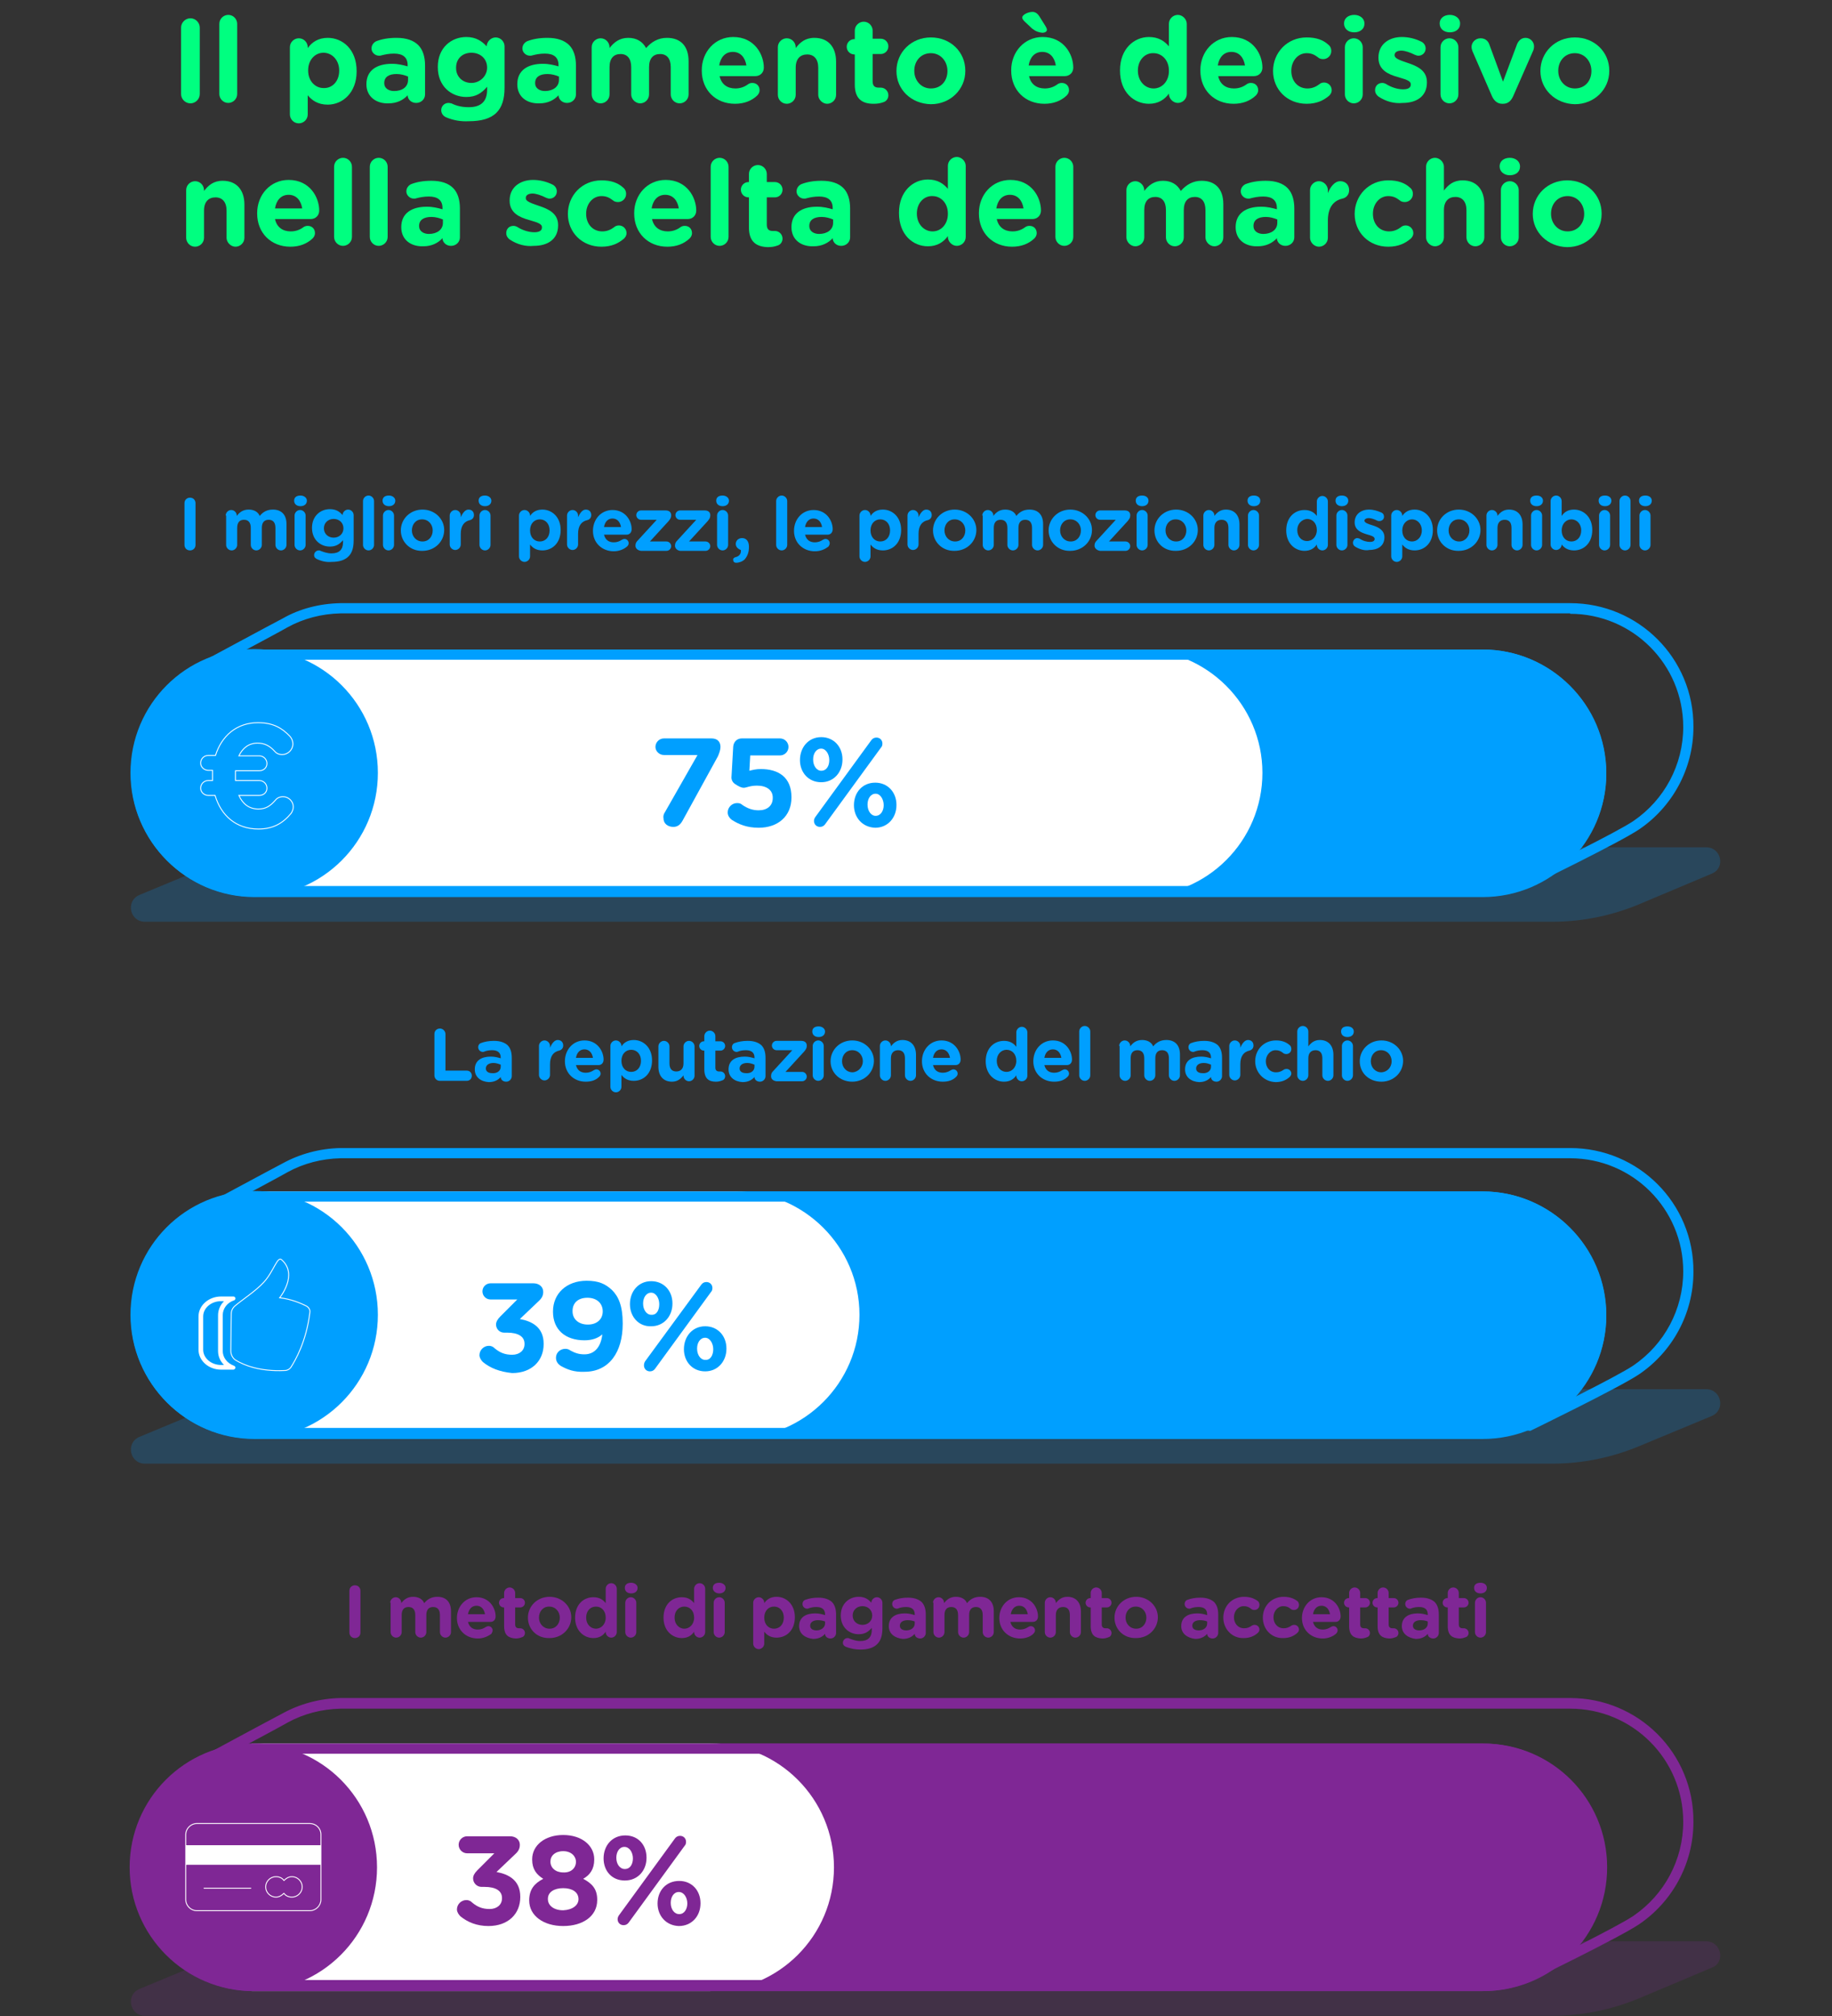 <svg width="1808" height="1989" viewBox="0 0 1808 1989" fill="none" xmlns="http://www.w3.org/2000/svg">
<rect x="0" y="0" width="1808" height="1989" fill="#333333" stroke="none"/>
<g opacity="0.2">
<path d="M1683.83 1915.15H294.901C265.536 1915.15 236.592 1921.02 209.325 1932.35L137.592 1962.14C123.749 1968.02 127.944 1988.58 143.045 1988.58H1531.98C1561.34 1988.58 1590.28 1982.71 1617.55 1971.38L1689.28 1941.16C1703.13 1936.13 1698.93 1915.15 1683.83 1915.15Z" fill="#7F2795"/>
</g>
<path opacity="0.2" d="M1683.83 1370.48H294.901C265.536 1370.48 236.592 1376.35 209.325 1387.68L137.592 1417.48C123.749 1423.35 127.944 1443.91 143.045 1443.91H1531.98C1561.34 1443.91 1590.28 1438.04 1617.55 1426.71L1689.28 1396.92C1703.13 1391.04 1698.93 1370.48 1683.83 1370.48Z" fill="#0097FF"/>
<path opacity="0.2" d="M1683.83 835.883H294.901C265.536 835.883 236.592 841.758 209.325 853.088L137.592 882.881C123.749 888.755 127.944 909.317 143.045 909.317H1531.98C1561.34 909.317 1590.28 903.442 1617.55 892.112L1689.28 861.9C1703.13 856.445 1698.93 835.883 1683.83 835.883Z" fill="#0097FF"/>
<path d="M1549.59 605.512C1611.26 605.512 1661.18 655.447 1661.18 717.131C1661.18 754.477 1642.72 788.886 1612.1 809.867C1595.32 821.197 1524.01 856.025 1508.9 863.578L218.135 654.188C244.143 640.34 280.219 621.038 283.575 618.94C299.516 610.128 317.554 605.512 336.011 605.092H338.528H1549.59M1549.59 595.021H336.011C315.456 595.441 295.74 600.477 278.961 610.128C273.088 613.065 186.673 659.643 186.673 659.643L1510.16 874.069C1510.16 874.069 1598.26 831.268 1617.55 818.259C1649.85 796.439 1671.25 759.093 1671.25 717.131C1671.67 649.572 1617.13 595.021 1549.59 595.021Z" fill="#009FFF"/>
<path d="M1549.59 1142.63C1611.26 1142.63 1661.18 1192.56 1661.18 1254.25C1661.18 1291.59 1642.72 1326 1612.1 1346.98C1595.32 1358.31 1524.01 1393.14 1508.9 1400.69L218.135 1191.72C244.143 1177.87 280.219 1158.57 283.575 1156.47C299.516 1147.66 317.554 1143.05 336.011 1142.63H338.528H1549.59ZM1549.59 1132.56H336.011C315.456 1132.97 295.74 1138.43 278.961 1147.66C273.088 1150.6 186.673 1197.18 186.673 1197.18L1510.16 1411.6C1510.16 1411.6 1598.26 1368.8 1617.55 1355.79C1649.85 1333.97 1671.25 1296.63 1671.25 1254.66C1671.67 1187.11 1617.13 1132.56 1549.59 1132.56Z" fill="#009FFF"/>
<path d="M1549.59 1685.61C1611.26 1685.61 1661.18 1735.55 1661.18 1797.23C1661.18 1834.58 1642.72 1868.99 1612.1 1889.97C1595.32 1901.3 1524.01 1936.13 1508.9 1943.68L218.135 1734.71C244.143 1720.86 280.219 1701.56 283.575 1699.46C299.516 1690.65 317.554 1686.03 336.011 1685.61H338.528H1549.59ZM1549.59 1675.12H336.011C315.456 1675.54 295.74 1681 278.961 1690.23C273.088 1693.17 186.673 1739.75 186.673 1739.75L1510.16 1954.17C1510.16 1954.17 1598.26 1911.37 1617.55 1898.36C1649.85 1876.54 1671.25 1839.2 1671.25 1797.23C1671.67 1729.67 1617.13 1675.12 1549.59 1675.12Z" fill="#7F2795"/>
<path d="M249.597 640.76H1463.18C1530.3 640.76 1585.25 695.311 1585.25 762.45C1585.25 829.589 1530.72 884.14 1463.18 884.14H249.597V640.76Z" fill="#009FFF"/>
<path d="M249.597 640.76H1123.81C1190.93 640.76 1245.88 695.311 1245.88 762.45C1245.88 829.589 1191.35 884.14 1123.81 884.14H249.597V640.76Z" fill="white"/>
<path d="M249.597 1175.36H1463.18C1530.3 1175.36 1585.25 1229.91 1585.25 1297.05C1585.25 1364.19 1530.72 1418.74 1463.18 1418.74H249.597V1175.36Z" fill="#009FFF"/>
<path d="M249.597 1175.36H726.137C793.255 1175.36 848.208 1229.91 848.208 1297.05C848.208 1364.19 793.675 1418.74 726.137 1418.74H249.597V1175.36Z" fill="white"/>
<path d="M248.338 1720.02H1464.02C1531.56 1720.02 1586.09 1774.57 1586.09 1842.13C1586.09 1909.69 1531.56 1964.24 1464.02 1964.24H248.338V1720.02Z" fill="#7F2795"/>
<path d="M248.338 1720.02H700.967C768.505 1720.02 823.039 1774.57 823.039 1842.13C823.039 1909.69 768.505 1964.24 700.967 1964.24H248.338V1720.02Z" fill="white"/>
<path d="M656.081 801.475L688.382 744.826H655.242C650.628 744.826 646.853 741.05 646.853 736.853C646.853 732.238 650.628 728.461 655.242 728.461H702.225C707.679 728.461 711.034 731.398 711.034 736.853C711.034 739.791 709.776 743.148 708.517 746.085L673.7 809.448C671.183 814.063 668.246 815.742 664.471 815.742C659.437 815.742 654.823 812.805 654.823 807.349C654.403 805.671 654.823 803.153 656.081 801.475Z" fill="#009FFF"/>
<path d="M721.941 808.608C719.844 806.93 718.166 804.412 718.166 801.475C718.166 796.439 722.361 792.243 727.395 792.243C729.492 792.243 731.17 792.663 732.429 793.922C737.882 797.698 742.916 799.377 748.789 799.377C756.759 799.377 762.632 795.181 762.632 787.208V786.788C762.632 779.235 756.34 775.039 747.111 775.039C739.98 775.039 736.624 777.137 734.107 777.137C731.59 777.137 729.073 775.878 725.297 773.36C722.78 771.682 721.522 768.744 721.941 765.807L723.619 736.434C724.039 731.818 727.395 728.461 732.009 728.461H769.763C774.378 728.461 778.153 732.238 778.153 736.853C778.153 741.469 774.378 745.246 769.763 745.246H740.399L739.56 760.352C742.916 759.513 746.272 758.674 750.886 758.674C768.085 758.674 781.089 766.646 781.089 786.368V786.788C781.089 805.251 767.666 816.581 748.789 816.581C737.043 816.581 729.073 813.224 721.941 808.608Z" fill="#009FFF"/>
<path d="M789.479 749.861C789.479 737.273 797.869 727.202 810.454 727.202C823.039 727.202 831.428 736.853 831.428 749.022V749.442C831.428 761.611 823.039 771.681 810.454 771.681C797.869 771.681 789.479 762.03 789.479 749.861ZM818.424 749.861C818.424 743.986 815.068 738.531 810.454 738.531C805.42 738.531 802.484 743.567 802.484 749.022V749.442C802.484 755.316 805.84 760.352 810.454 760.352C815.907 760.352 818.424 755.316 818.424 749.861ZM804.581 806.09L859.954 730.139C861.212 728.461 862.89 727.621 864.988 727.621C868.344 727.621 870.86 730.139 870.86 733.496C870.86 735.174 870.441 736.433 869.602 737.273L814.229 813.224C812.971 814.902 811.293 815.742 809.195 815.742C805.84 815.742 803.323 813.224 803.323 809.867C803.323 808.608 803.742 807.349 804.581 806.09ZM842.755 794.341C842.755 781.752 851.144 772.101 863.729 772.101C876.314 772.101 884.704 781.752 884.704 793.921V794.341C884.704 806.51 876.314 816.581 863.729 816.581C851.144 816.161 842.755 806.51 842.755 794.341ZM872.119 794.341C872.119 788.466 868.763 783.011 864.149 783.011C859.115 783.011 856.178 788.047 856.178 793.502V793.921C856.178 799.796 859.534 804.831 864.149 804.831C869.183 804.831 872.119 799.796 872.119 794.341Z" fill="#009FFF"/>
<path d="M476.54 1343.62C474.863 1341.95 473.185 1339.43 473.185 1336.91C473.185 1331.87 477.379 1327.68 482.413 1327.68C485.35 1327.68 487.028 1328.94 488.286 1330.2C493.32 1334.39 498.354 1336.49 505.485 1336.49C512.617 1336.49 517.65 1332.29 517.65 1326V1325.58C517.65 1318.45 511.358 1314.67 500.451 1314.67H497.515C492.901 1314.67 489.545 1310.89 489.545 1306.7C489.545 1304.18 490.803 1301.66 493.74 1298.72L510.519 1281.94H484.091C479.477 1281.94 476.121 1278.16 476.121 1273.97C476.121 1269.35 479.896 1265.99 484.091 1265.99H526.46C531.913 1265.99 536.108 1269.35 536.108 1274.39C536.108 1279 534.011 1281.52 530.235 1284.88L513.036 1301.24C524.782 1303.34 536.527 1309.21 536.527 1325.58V1326C536.527 1342.36 524.782 1354.53 505.485 1354.53C492.901 1353.28 483.672 1349.5 476.54 1343.62Z" fill="#009FFF"/>
<path d="M553.307 1347.4C550.79 1345.72 548.692 1343.2 548.692 1339.43C548.692 1334.39 552.887 1330.62 557.921 1330.62C559.599 1330.62 561.277 1331.04 562.955 1332.29C567.569 1334.81 571.345 1336.07 576.798 1336.07C587.285 1336.07 593.158 1328.1 594.417 1316.35C590.222 1320.13 584.349 1322.22 576.798 1322.22C557.921 1322.22 545.756 1311.73 545.756 1294.11V1293.69C545.756 1276.07 559.18 1263.48 578.896 1263.48C590.641 1263.48 597.353 1266.41 604.065 1272.71C610.357 1279 614.552 1288.23 614.552 1305.44V1305.86C614.552 1333.97 601.128 1353.28 576.798 1353.28C566.73 1353.69 560.018 1351.18 553.307 1347.4ZM594.836 1293.69C594.836 1285.72 588.963 1280.26 579.734 1280.26C570.086 1280.26 565.052 1285.72 565.052 1293.27V1293.69C565.052 1301.24 570.925 1306.7 580.154 1306.7C589.383 1306.7 594.836 1301.24 594.836 1293.69Z" fill="#009FFF"/>
<path d="M621.684 1286.56C621.684 1273.97 630.073 1263.9 642.658 1263.9C655.243 1263.9 663.633 1273.55 663.633 1285.72V1286.14C663.633 1298.3 655.243 1308.38 642.658 1308.38C630.073 1308.8 621.684 1298.72 621.684 1286.56ZM650.628 1286.56C650.628 1280.68 647.272 1275.23 642.658 1275.23C637.624 1275.23 634.688 1280.26 634.688 1285.72V1286.14C634.688 1292.01 638.044 1297.05 642.658 1297.05C648.111 1297.47 650.628 1292.43 650.628 1286.56ZM636.785 1342.78L692.158 1267.25C693.416 1265.57 695.094 1264.74 697.192 1264.74C700.548 1264.74 703.065 1267.25 703.065 1270.61C703.065 1272.29 702.645 1273.55 701.806 1274.39L646.434 1350.34C645.175 1352.02 643.497 1352.86 641.4 1352.86C638.044 1352.86 635.527 1350.34 635.527 1346.98C635.527 1345.3 635.946 1344.04 636.785 1342.78ZM674.959 1331.04C674.959 1318.45 683.349 1308.38 695.933 1308.38C708.518 1308.38 716.908 1318.03 716.908 1330.2V1330.62C716.908 1342.78 708.518 1352.86 695.933 1352.86C683.349 1352.86 674.959 1343.2 674.959 1331.04ZM703.904 1331.04C703.904 1325.16 700.548 1319.71 695.933 1319.71C690.899 1319.71 687.963 1324.74 687.963 1330.2V1330.62C687.963 1336.49 691.319 1341.53 695.933 1341.53C701.387 1341.95 703.904 1336.49 703.904 1331.04Z" fill="#009FFF"/>
<path d="M454.307 1890.39C452.629 1888.71 450.951 1886.19 450.951 1883.68C450.951 1878.64 455.146 1874.44 460.18 1874.44C463.116 1874.44 464.794 1875.7 466.053 1876.96C471.087 1881.16 476.121 1883.26 483.252 1883.26C490.383 1883.26 495.417 1879.06 495.417 1872.77V1872.35C495.417 1865.21 489.125 1861.44 478.218 1861.44H475.282C470.667 1861.44 466.892 1857.66 466.892 1853.04C466.892 1850.53 468.15 1848.01 471.087 1845.07L487.866 1828.29H461.019C456.405 1828.29 452.629 1824.51 452.629 1819.89C452.629 1815.28 456.405 1811.5 461.019 1811.5H503.387C508.841 1811.5 513.036 1814.86 513.036 1819.89C513.036 1824.51 510.938 1827.03 507.163 1830.38L489.964 1846.75C501.709 1848.85 513.455 1854.72 513.455 1871.09V1871.51C513.455 1887.87 501.709 1900.04 481.993 1900.04C470.667 1900.04 461.438 1896.26 454.307 1890.39Z" fill="#7F2795"/>
<path d="M522.265 1874.86C522.265 1863.95 527.299 1858.08 536.108 1853.46C529.396 1849.27 525.201 1843.81 525.201 1834.58V1834.16C525.201 1820.73 537.366 1810.24 555.824 1810.24C574.281 1810.24 586.447 1820.73 586.447 1834.16V1834.58C586.447 1843.81 582.252 1849.69 575.54 1853.46C584.349 1858.08 589.383 1863.53 589.383 1874.02V1874.44C589.383 1890.39 575.12 1900.04 555.824 1900.04C536.527 1900.04 522.265 1889.97 522.265 1874.86ZM570.925 1873.6C570.925 1866.47 564.633 1862.69 555.824 1862.69C547.015 1862.69 540.722 1866.47 540.722 1873.18V1873.6C540.722 1879.48 546.176 1884.51 555.824 1884.51C565.053 1884.09 570.925 1879.48 570.925 1873.6ZM568.409 1836.68C568.409 1831.22 563.794 1826.19 555.824 1826.19C547.854 1826.19 543.239 1830.8 543.239 1836.26V1836.68C543.239 1842.55 548.273 1847.17 555.824 1847.17C563.375 1847.59 568.409 1842.97 568.409 1836.68Z" fill="#7F2795"/>
<path d="M595.675 1833.32C595.675 1820.73 604.065 1810.66 617.069 1810.66C630.073 1810.66 638.043 1820.31 638.043 1832.48V1832.9C638.043 1845.07 629.653 1855.14 616.649 1855.14C603.645 1855.14 595.675 1845.49 595.675 1833.32ZM624.62 1833.32C624.62 1827.45 621.264 1821.99 616.23 1821.99C611.196 1821.99 608.259 1827.03 608.259 1832.48V1832.9C608.259 1838.78 611.615 1843.81 616.649 1843.81C622.103 1843.81 624.62 1838.78 624.62 1833.32ZM610.776 1889.55L666.149 1813.6C667.408 1811.92 669.085 1811.08 671.183 1811.08C674.539 1811.08 677.056 1813.6 677.056 1816.96C677.056 1818.63 676.636 1819.89 675.797 1820.73L620.425 1896.68C619.166 1898.36 617.488 1899.2 615.391 1899.2C612.035 1899.2 609.518 1896.68 609.518 1893.33C609.518 1892.07 609.937 1890.81 610.776 1889.55ZM648.95 1877.8C648.95 1865.21 657.34 1855.56 670.344 1855.56C682.929 1855.56 691.318 1865.21 691.318 1877.38V1877.8C691.318 1889.97 682.929 1900.04 669.924 1900.04C657.34 1899.62 648.95 1889.97 648.95 1877.8ZM678.314 1877.8C678.314 1871.93 674.958 1866.47 669.924 1866.47C664.891 1866.47 661.954 1871.51 661.954 1876.96V1877.38C661.954 1883.26 665.31 1888.29 670.344 1888.29C675.378 1888.29 678.314 1883.26 678.314 1877.8Z" fill="#7F2795"/>
<path d="M250.855 884.559C318.392 884.559 372.926 830.009 372.926 762.45C372.926 694.891 318.392 640.34 250.855 640.34C183.317 640.34 128.783 694.891 128.783 762.45C128.783 830.009 183.736 884.559 250.855 884.559Z" fill="#009FFF"/>
<path d="M287.35 802.314C279.38 811.965 269.732 817.84 255.05 817.84C232.817 817.84 218.135 804.412 212.262 784.69H205.55C201.355 784.69 197.999 781.333 197.999 777.556C197.999 773.36 201.355 770.003 205.55 770.003H209.745C209.745 768.744 209.745 767.066 209.745 765.387C209.745 763.709 209.745 761.611 209.745 759.932H205.55C201.355 759.932 197.999 756.575 197.999 752.798C197.999 748.602 201.355 745.245 205.55 745.245H212.681C218.554 726.362 233.236 712.935 254.63 712.935C269.732 712.935 278.541 718.39 286.092 726.362C287.35 727.621 289.028 730.559 289.028 733.916C289.028 739.79 283.994 744.406 278.541 744.406C274.766 744.406 272.249 742.728 270.99 741.049C266.376 736.014 261.342 733.076 254.211 733.076C245.821 733.076 239.528 737.692 235.753 745.665H255.889C260.083 745.665 263.439 749.022 263.439 753.218C263.439 757.414 260.083 760.352 255.889 760.352H232.397C232.397 762.03 232.397 763.709 232.397 765.387C232.397 767.066 232.397 768.744 232.397 770.003H255.889C260.083 770.003 263.439 773.36 263.439 777.556C263.439 781.752 260.083 784.69 255.889 784.69H235.753C239.528 793.082 245.821 798.117 255.05 798.117C262.181 798.117 266.795 795.18 271.829 789.306C273.507 787.207 276.024 785.949 279.38 785.949C284.833 785.949 289.448 790.564 289.448 796.019C289.448 798.537 288.189 801.055 287.35 802.314Z" stroke="white" stroke-width="0.9" stroke-miterlimit="10"/>
<path d="M250.016 1964.24C317.554 1964.24 372.087 1909.69 372.087 1842.13C372.087 1774.57 317.554 1720.02 250.016 1720.02C182.478 1720.02 127.944 1774.57 127.944 1842.13C127.944 1909.27 182.478 1964.24 250.016 1964.24Z" fill="#7F2795"/>
<path d="M305.808 1798.91H194.224C188.351 1798.91 183.317 1803.95 183.317 1809.82V1874.02C183.317 1879.9 188.351 1884.93 194.224 1884.93H305.808C311.681 1884.93 316.715 1879.9 316.715 1874.02V1809.82C316.715 1803.53 311.681 1798.91 305.808 1798.91Z" stroke="white" stroke-width="0.91" stroke-miterlimit="10"/>
<path d="M316.715 1820.31H183.317V1839.62H316.715V1820.31Z" fill="white"/>
<path d="M288.189 1851.36C284.833 1851.36 282.316 1853.04 280.219 1855.14C278.541 1852.62 275.604 1851.36 272.248 1851.36C266.795 1851.36 262.181 1855.98 262.181 1861.44C262.181 1866.89 266.795 1871.51 272.248 1871.51C275.604 1871.51 278.121 1869.83 280.219 1867.73C281.897 1870.25 284.833 1871.51 288.189 1871.51C293.642 1871.51 298.257 1866.89 298.257 1861.44C298.257 1855.98 293.642 1851.36 288.189 1851.36Z" stroke="white" stroke-width="0.91" stroke-linecap="round" stroke-linejoin="round"/>
<path d="M201.355 1862.69H247.499" stroke="white" stroke-width="0.91" stroke-linecap="round" stroke-linejoin="round"/>
<path d="M250.855 1419.16C318.392 1419.16 372.926 1364.6 372.926 1297.05C372.926 1229.49 318.392 1174.94 250.855 1174.94C183.317 1174.94 128.783 1229.49 128.783 1297.05C128.783 1364.6 183.736 1419.16 250.855 1419.16Z" fill="#009FFF"/>
<path d="M227.783 1332.71C227.783 1336.49 229.881 1340.27 232.817 1341.95C240.368 1346.56 256.308 1353.28 281.058 1352.02C283.575 1352.02 285.673 1350.76 286.931 1349.08C291.546 1341.95 302.452 1323.06 305.808 1294.53C306.228 1292.01 304.55 1289.49 302.033 1288.23C296.999 1285.72 287.351 1281.52 276.025 1280.26C276.025 1280.26 294.482 1257.6 278.122 1242.92C273.927 1238.3 270.152 1254.24 260.503 1264.74C252.533 1273.55 239.948 1281.52 231.978 1288.23C229.461 1290.33 228.203 1293.27 228.203 1296.21L227.783 1332.71Z" stroke="white" stroke-width="0.9" stroke-miterlimit="10"/>
<path d="M221.071 1283.62C217.295 1287.39 215.198 1292.43 215.198 1297.47V1332.71C215.198 1338.17 217.295 1342.78 221.071 1346.56H218.134C208.486 1346.56 200.516 1339.85 200.516 1331.45V1298.72C200.516 1290.33 208.486 1283.62 218.134 1283.62H221.071ZM230.3 1279H218.134C205.969 1279 195.901 1287.81 195.901 1298.72V1331.45C195.901 1342.37 205.969 1351.18 218.134 1351.18H230.3C231.138 1351.18 231.977 1350.34 232.397 1349.5C232.397 1348.66 231.977 1347.82 231.138 1347.4C224.007 1344.88 219.812 1339.01 219.812 1332.71V1297.47C219.812 1290.75 224.427 1284.88 231.138 1282.78C231.977 1282.36 232.397 1281.52 232.397 1280.68C231.977 1279.42 231.138 1279 230.3 1279Z" fill="white"/>
<path d="M1463.18 650.831C1524.84 650.831 1574.76 700.766 1574.76 762.45C1574.76 824.134 1524.84 874.069 1463.18 874.069H256.728C254.631 874.069 252.953 874.069 250.855 874.069C189.19 874.069 138.851 823.715 138.851 762.45C138.851 700.766 188.351 651.251 249.177 650.831H251.694H1463.18ZM1463.18 640.76H249.597C182.898 641.599 129.203 695.731 129.203 762.87C129.203 830.009 183.737 884.979 251.275 884.979C253.372 884.979 255.469 884.979 257.567 884.979H1463.18C1530.72 884.979 1585.25 830.429 1585.25 763.289C1584.83 695.311 1530.3 640.76 1463.18 640.76Z" fill="#009FFF"/>
<path d="M1463.18 1185.43C1524.84 1185.43 1574.76 1235.36 1574.76 1297.05C1574.76 1358.73 1524.84 1408.67 1463.18 1408.67H256.728C254.631 1408.67 252.953 1408.67 250.855 1408.67C189.19 1408.67 138.851 1358.31 138.851 1297.05C138.851 1235.36 188.351 1185.85 249.177 1185.43H251.694H1463.18ZM1463.18 1175.36H249.597C182.898 1176.2 129.203 1230.33 129.203 1297.47C129.203 1364.61 183.737 1419.58 251.275 1419.58C253.372 1419.58 255.469 1419.58 257.567 1419.58H1463.18C1530.72 1419.58 1585.25 1365.02 1585.25 1297.89C1584.83 1229.91 1530.3 1175.36 1463.18 1175.36Z" fill="#009FFF"/>
<path d="M1463.18 1730.09C1524.84 1730.09 1574.76 1780.03 1574.76 1841.71C1574.76 1903.4 1524.84 1953.33 1463.18 1953.33H256.728C254.63 1953.33 252.952 1953.33 250.855 1953.33C189.19 1953.33 138.851 1902.98 138.851 1841.71C138.851 1780.03 188.351 1730.51 249.177 1730.09H251.694H1463.18ZM1463.18 1720.02H249.596C182.897 1720.86 128.783 1774.99 128.783 1842.13C128.783 1908.85 183.317 1964.24 250.855 1964.24C252.952 1964.24 255.05 1964.24 257.147 1964.24H1462.76C1530.3 1964.24 1584.83 1909.69 1584.83 1842.55C1584.83 1774.57 1530.3 1720.02 1463.18 1720.02Z" fill="#7F2795"/>
<path d="M178.702 27.275C178.702 22.24 182.897 18.044 187.931 18.044C192.965 18.044 197.16 22.24 197.16 27.275V92.736C197.16 97.771 192.965 101.967 187.931 101.967C182.897 101.967 178.702 97.771 178.702 92.736V27.275Z" fill="#00FF80"/>
<path d="M216.456 23.498C216.456 18.463 220.651 14.687 225.265 14.687C230.299 14.687 234.075 18.883 234.075 23.498V92.736C234.075 97.771 229.88 101.548 225.265 101.548C220.231 101.548 216.456 97.352 216.456 92.736V23.498Z" fill="#00FF80"/>
<path d="M286.092 46.578C286.092 41.542 290.287 37.766 294.901 37.766C299.935 37.766 303.71 41.962 303.71 46.578V47.417C307.905 41.542 314.198 37.346 323.426 37.346C338.109 37.346 351.952 48.676 351.952 70.077V70.496C351.952 91.477 338.109 103.227 323.426 103.227C313.778 103.227 307.905 99.03 303.71 93.995V112.878C303.71 117.913 299.515 121.69 294.901 121.69C289.867 121.69 286.092 117.494 286.092 112.878V46.578ZM334.753 69.657C334.753 59.166 327.621 52.033 319.231 52.033C310.842 52.033 304.13 59.166 304.13 69.237V69.657C304.13 80.147 311.261 86.861 319.231 86.861C327.621 87.281 334.753 80.567 334.753 69.657Z" fill="#00FF80"/>
<path d="M361.6 83.085C361.6 69.237 372.087 62.943 386.769 62.943C393.061 62.943 397.676 64.202 402.29 65.461V64.202C402.29 56.649 397.676 52.872 388.866 52.872C383.833 52.872 380.057 53.711 376.701 54.551C375.443 54.97 375.023 54.97 374.184 54.97C369.989 54.97 366.634 51.613 366.634 47.837C366.634 44.48 368.731 41.962 371.248 40.703C376.701 38.605 382.994 37.346 391.383 37.346C401.032 37.346 408.163 39.864 412.777 44.48C417.392 49.096 419.489 56.229 419.489 64.621V93.156C419.489 97.772 415.714 101.548 410.68 101.548C405.646 101.548 402.29 97.772 402.29 93.995C398.095 98.611 391.803 101.968 383.413 101.968C371.667 102.387 361.6 95.673 361.6 83.085ZM402.71 78.889V75.532C399.773 74.273 395.578 73.014 391.383 73.014C383.833 73.014 379.218 75.951 379.218 81.826V82.246C379.218 86.861 383.413 89.799 388.866 89.799C397.256 89.799 402.71 85.603 402.71 78.889Z" fill="#00FF80"/>
<path d="M440.464 115.815C437.528 114.556 435.43 112.038 435.43 108.682C435.43 104.485 438.786 101.548 442.561 101.548C443.82 101.548 444.659 101.968 445.498 101.968C450.532 104.485 455.985 105.744 462.697 105.744C474.862 105.744 480.735 99.87 480.735 88.54V85.602C475.282 91.897 469.828 95.673 460.18 95.673C445.498 95.673 432.074 85.183 432.074 66.3V65.88C432.074 46.997 445.498 36.507 460.18 36.507C469.828 36.507 475.701 40.703 480.316 45.739C480.316 41.123 484.51 36.926 489.125 36.926C494.159 36.926 497.934 41.123 497.934 45.739V86.442C497.934 97.771 495.417 105.744 489.964 111.199C484.091 117.074 474.862 119.592 462.697 119.592C454.727 120.011 447.595 118.752 440.464 115.815ZM480.735 66.719C480.735 57.907 474.023 52.033 465.214 52.033C456.405 52.033 450.112 57.907 450.112 66.719V67.139C450.112 75.951 456.824 81.826 465.214 81.826C473.604 81.826 480.735 75.112 480.735 66.719Z" fill="#00FF80"/>
<path d="M510.519 83.085C510.519 69.237 521.006 62.943 535.688 62.943C541.98 62.943 546.595 64.202 551.209 65.461V64.202C551.209 56.649 546.595 52.872 537.785 52.872C532.752 52.872 528.976 53.711 525.62 54.551C524.362 54.97 523.942 54.97 523.103 54.97C518.908 54.97 515.552 51.613 515.552 47.837C515.552 44.48 517.65 41.962 520.167 40.703C525.62 38.605 531.913 37.346 540.302 37.346C549.951 37.346 557.082 39.864 561.696 44.48C566.311 49.096 568.408 56.229 568.408 64.621V93.156C568.408 97.772 564.633 101.548 559.599 101.548C554.565 101.548 551.209 97.772 551.209 93.995C547.014 98.611 540.722 101.968 532.332 101.968C520.167 102.387 510.519 95.673 510.519 83.085ZM551.629 78.889V75.532C548.692 74.273 544.497 73.014 540.302 73.014C532.752 73.014 528.137 75.951 528.137 81.826V82.246C528.137 86.861 532.332 89.799 537.785 89.799C545.756 89.799 551.629 85.603 551.629 78.889Z" fill="#00FF80"/>
<path d="M583.929 46.578C583.929 41.542 588.124 37.766 592.738 37.766C597.772 37.766 601.547 41.962 601.547 46.578V47.417C605.742 41.962 611.196 37.346 620.005 37.346C628.395 37.346 634.267 41.123 637.623 47.417C643.077 41.123 649.789 37.346 658.178 37.346C671.602 37.346 679.572 45.319 679.572 60.425V93.156C679.572 98.191 675.377 101.968 670.763 101.968C665.729 101.968 661.954 97.772 661.954 93.156V66.3C661.954 57.908 658.178 53.292 651.467 53.292C644.755 53.292 640.56 57.488 640.56 66.3V93.156C640.56 98.191 636.365 101.968 631.751 101.968C627.136 101.968 622.941 97.772 622.941 93.156V66.3C622.941 57.908 619.166 53.292 612.454 53.292C605.742 53.292 601.547 57.488 601.547 66.3V93.156C601.547 98.191 597.352 101.968 592.738 101.968C587.704 101.968 583.929 97.772 583.929 93.156V46.578Z" fill="#00FF80"/>
<path d="M725.297 102.387C706.42 102.387 692.577 88.959 692.577 69.657V69.237C692.577 51.194 705.581 36.507 723.619 36.507C744.594 36.507 753.823 53.711 753.823 66.719C753.823 71.755 750.047 75.112 745.433 75.112H710.196C711.874 83.085 717.746 87.281 725.717 87.281C730.751 87.281 734.946 85.602 738.301 83.085C739.56 82.245 740.818 81.826 742.496 81.826C746.691 81.826 749.628 84.763 749.628 88.959C749.628 91.477 748.369 93.156 747.111 94.414C741.657 99.45 734.526 102.387 725.297 102.387ZM736.624 64.621C735.365 56.649 730.751 51.194 723.2 51.194C715.649 51.194 711.035 56.649 709.776 64.621H736.624Z" fill="#00FF80"/>
<path d="M767.665 46.578C767.665 41.542 771.86 37.766 776.474 37.766C781.508 37.766 785.284 41.962 785.284 46.578V47.417C789.478 41.962 794.512 37.346 803.741 37.346C817.165 37.346 825.135 46.158 825.135 60.845V93.575C825.135 98.611 820.94 102.387 816.326 102.387C811.711 102.387 807.517 98.191 807.517 93.575V66.72C807.517 58.327 803.322 53.711 796.61 53.711C789.898 53.711 785.284 57.908 785.284 66.72V93.575C785.284 98.611 781.089 102.387 776.474 102.387C771.44 102.387 767.665 98.191 767.665 93.575V46.578Z" fill="#00FF80"/>
<path d="M843.593 83.504V53.711H843.174C838.979 53.711 835.623 50.354 835.623 46.158C835.623 41.962 838.979 38.605 843.174 38.605H843.593V30.213C843.593 25.177 847.788 21.401 852.403 21.401C857.437 21.401 861.212 25.597 861.212 30.213V38.185H869.182C873.377 38.185 876.733 41.542 876.733 45.739C876.733 49.935 873.377 53.292 869.182 53.292H861.212V80.147C861.212 84.344 862.89 86.442 867.085 86.442C867.504 86.442 868.763 86.442 869.182 86.442C873.377 86.442 876.733 89.799 876.733 93.995C876.733 97.352 874.636 99.87 872.119 100.709C868.763 101.968 865.826 102.387 862.051 102.387C851.144 102.387 843.593 97.772 843.593 83.504Z" fill="#00FF80"/>
<path d="M884.703 70.076C884.703 51.613 899.385 36.926 918.682 36.926C937.978 36.926 952.66 51.194 952.66 69.657V70.076C952.66 88.12 937.978 102.807 918.682 102.807C898.966 102.387 884.703 88.12 884.703 70.076ZM935.042 70.076C935.042 60.425 928.33 52.453 918.682 52.453C908.614 52.453 902.322 60.425 902.322 69.657V70.076C902.322 79.308 909.034 87.281 918.682 87.281C929.169 87.281 935.042 79.308 935.042 70.076Z" fill="#00FF80"/>
<path d="M1030.69 102.387C1011.81 102.387 997.965 88.959 997.965 69.657V69.237C997.965 51.194 1010.97 36.507 1029.01 36.507C1049.98 36.507 1059.21 53.711 1059.21 66.719C1059.21 71.755 1055.43 75.112 1050.82 75.112H1015.58C1017.26 83.085 1023.13 87.281 1031.1 87.281C1036.14 87.281 1040.33 85.602 1043.69 83.085C1044.95 82.246 1046.21 81.826 1047.88 81.826C1052.08 81.826 1055.02 84.763 1055.02 88.959C1055.02 91.477 1053.76 93.156 1052.5 94.415C1047.05 99.45 1039.91 102.387 1030.69 102.387ZM1018.52 28.114L1011.39 21.401C1010.13 20.142 1008.87 18.883 1008.87 17.204C1008.87 14.687 1014.32 11.749 1018.94 11.749C1021.88 11.749 1023.97 13.428 1025.65 15.945L1031.94 26.016C1032.36 26.856 1033.2 28.114 1033.2 29.373C1033.2 31.052 1031.52 32.311 1028.59 32.311C1024.81 31.891 1022.3 31.052 1018.52 28.114ZM1042.01 64.621C1040.75 56.649 1036.14 51.194 1028.59 51.194C1021.04 51.194 1016.42 56.649 1015.16 64.621H1042.01Z" fill="#00FF80"/>
<path d="M1171.21 92.736C1171.21 97.771 1167.02 101.548 1162.41 101.548C1157.79 101.548 1153.6 97.352 1153.6 92.736V92.316C1149.4 98.191 1143.11 102.387 1133.88 102.387C1119.2 102.387 1105.35 91.057 1105.35 69.657V69.237C1105.35 48.256 1119.2 36.507 1133.88 36.507C1143.53 36.507 1149.4 40.703 1153.6 45.738V23.498C1153.6 18.463 1157.79 14.687 1162.41 14.687C1167.02 14.687 1171.21 18.883 1171.21 23.498V92.736ZM1122.97 69.657C1122.97 80.147 1130.1 87.281 1138.49 87.281C1146.88 87.281 1153.6 80.147 1153.6 70.076V69.657C1153.6 59.166 1146.46 52.452 1138.49 52.452C1130.1 52.033 1122.97 59.166 1122.97 69.657Z" fill="#00FF80"/>
<path d="M1217.36 102.387C1198.48 102.387 1184.64 88.959 1184.64 69.657V69.237C1184.64 51.194 1197.64 36.507 1215.68 36.507C1236.65 36.507 1245.88 53.711 1245.88 66.719C1245.88 71.755 1242.11 75.112 1237.49 75.112H1202.26C1203.93 83.085 1209.81 87.281 1217.78 87.281C1222.81 87.281 1227.01 85.602 1230.36 83.085C1231.62 82.245 1232.88 81.826 1234.56 81.826C1238.75 81.826 1241.69 84.763 1241.69 88.959C1241.69 91.477 1240.43 93.156 1239.17 94.414C1233.72 99.45 1226.59 102.387 1217.36 102.387ZM1228.68 64.621C1227.43 56.649 1222.81 51.194 1215.26 51.194C1207.71 51.194 1203.1 56.649 1201.84 64.621H1228.68Z" fill="#00FF80"/>
<path d="M1256.37 70.076C1256.37 52.033 1270.21 36.926 1289.51 36.926C1299.16 36.926 1305.87 39.444 1310.9 44.06C1312.16 44.899 1313.84 46.997 1313.84 50.354C1313.84 54.97 1310.07 58.327 1305.87 58.327C1303.35 58.327 1301.68 57.488 1300.84 56.649C1297.48 54.131 1294.54 52.453 1289.51 52.453C1280.7 52.453 1274.41 60.425 1274.41 69.657V70.076C1274.41 79.728 1280.7 87.281 1290.35 87.281C1294.96 87.281 1298.74 85.603 1302.1 83.085C1302.93 82.246 1304.61 81.406 1306.71 81.406C1310.9 81.406 1314.26 84.763 1314.26 88.959C1314.26 91.477 1313 93.156 1311.74 94.415C1306.29 99.03 1299.58 102.387 1289.51 102.387C1270.21 102.387 1256.37 88.12 1256.37 70.076Z" fill="#00FF80"/>
<path d="M1326.43 23.079C1326.43 18.044 1330.62 14.687 1336.49 14.687C1341.95 14.687 1346.56 18.044 1346.56 23.079V23.498C1346.56 28.534 1342.37 31.891 1336.49 31.891C1330.62 31.891 1326.43 28.534 1326.43 23.079ZM1327.26 46.578C1327.26 41.542 1331.46 37.766 1336.07 37.766C1341.11 37.766 1344.88 41.962 1344.88 46.578V93.156C1344.88 98.191 1340.69 101.968 1336.07 101.968C1331.04 101.968 1327.26 97.771 1327.26 93.156V46.578Z" fill="#00FF80"/>
<path d="M1360.4 95.254C1358.73 93.995 1357.05 91.897 1357.05 88.959C1357.05 84.763 1359.99 81.826 1364.18 81.826C1365.44 81.826 1366.7 82.245 1367.54 82.665C1373.41 86.442 1379.7 88.12 1384.74 88.12C1389.77 88.12 1392.29 86.442 1392.29 83.504V83.085C1392.29 79.308 1385.99 78.049 1379.28 75.951C1370.47 73.433 1360.4 69.237 1360.4 57.068V56.649C1360.4 43.64 1370.89 36.507 1383.48 36.507C1390.19 36.507 1396.9 38.185 1402.77 41.123C1405.29 42.382 1406.97 44.899 1406.97 47.837C1406.97 52.033 1403.61 54.97 1399.84 54.97C1398.58 54.97 1397.74 54.55 1396.48 54.131C1391.45 51.613 1386.41 49.935 1383.06 49.935C1378.86 49.935 1376.35 51.613 1376.35 54.131V54.55C1376.35 57.907 1382.22 59.586 1389.35 62.104C1398.16 65.041 1408.23 69.237 1408.23 80.987V81.406C1408.23 95.254 1397.74 101.548 1384.32 101.548C1376.35 102.387 1367.96 100.289 1360.4 95.254Z" fill="#00FF80"/>
<path d="M1420.81 23.079C1420.81 18.044 1425.01 14.687 1430.88 14.687C1436.33 14.687 1440.95 18.044 1440.95 23.079V23.498C1440.95 28.534 1436.75 31.891 1430.88 31.891C1425.01 31.891 1420.81 28.534 1420.81 23.079ZM1421.65 46.578C1421.65 41.542 1425.84 37.766 1430.46 37.766C1435.49 37.766 1439.27 41.962 1439.27 46.578V93.156C1439.27 98.191 1435.07 101.968 1430.46 101.968C1425.42 101.968 1421.65 97.771 1421.65 93.156V46.578Z" fill="#00FF80"/>
<path d="M1483.31 102.387H1482.48C1477.86 102.387 1474.51 99.45 1472.41 94.834L1453.11 50.354C1452.69 49.096 1452.27 47.837 1452.27 46.158C1452.27 41.962 1456.05 37.766 1461.08 37.766C1465.7 37.766 1468.63 40.283 1469.89 44.06L1483.31 80.567L1497.16 43.641C1498.42 40.703 1500.93 37.346 1505.55 37.346C1510.16 37.346 1513.94 41.123 1513.94 45.739C1513.94 47.417 1513.52 49.096 1513.1 49.935L1493.38 94.834C1491.28 99.45 1488.35 102.387 1483.31 102.387Z" fill="#00FF80"/>
<path d="M1520.23 70.076C1520.23 51.613 1534.91 36.926 1554.21 36.926C1573.5 36.926 1588.19 51.194 1588.19 69.657V70.076C1588.19 88.12 1573.5 102.807 1554.21 102.807C1534.91 102.387 1520.23 88.12 1520.23 70.076ZM1570.57 70.076C1570.57 60.425 1563.86 52.453 1554.21 52.453C1544.14 52.453 1537.85 60.425 1537.85 69.657V70.076C1537.85 79.308 1544.56 87.281 1554.21 87.281C1564.7 87.281 1570.57 79.308 1570.57 70.076Z" fill="#00FF80"/>
<path d="M183.736 187.57C183.736 182.535 187.931 178.758 192.546 178.758C197.579 178.758 201.355 182.954 201.355 187.57V188.41C205.55 182.954 210.584 178.339 219.812 178.339C233.236 178.339 241.206 187.151 241.206 201.837V234.568C241.206 239.603 237.012 243.38 232.397 243.38C227.783 243.38 223.588 239.184 223.588 234.568V207.712C223.588 199.32 219.393 194.704 212.681 194.704C205.969 194.704 201.355 198.9 201.355 207.712V234.568C201.355 239.603 197.16 243.38 192.546 243.38C187.512 243.38 183.736 239.184 183.736 234.568V187.57Z" fill="#00FF80"/>
<path d="M286.511 243.38C267.634 243.38 253.791 229.952 253.791 210.649V210.23C253.791 192.186 266.795 177.499 284.833 177.499C305.808 177.499 315.036 194.704 315.036 207.712C315.036 212.747 311.261 216.104 306.647 216.104H271.41C273.088 224.077 278.96 228.273 286.931 228.273C291.965 228.273 296.159 226.595 299.515 224.077C300.774 223.238 302.032 222.818 303.71 222.818C307.905 222.818 310.842 225.756 310.842 229.952C310.842 232.47 309.583 234.148 308.325 235.407C302.871 240.442 295.74 243.38 286.511 243.38ZM298.257 205.614C296.998 197.641 292.384 192.186 284.833 192.186C277.282 192.186 272.668 197.641 271.41 205.614H298.257Z" fill="#00FF80"/>
<path d="M329.719 164.491C329.719 159.456 333.914 155.679 338.528 155.679C343.562 155.679 347.337 159.875 347.337 164.491V233.728C347.337 238.764 343.142 242.54 338.528 242.54C333.494 242.54 329.719 238.344 329.719 233.728V164.491Z" fill="#00FF80"/>
<path d="M364.955 164.491C364.955 159.456 369.15 155.679 373.764 155.679C378.798 155.679 382.574 159.875 382.574 164.491V233.728C382.574 238.764 378.379 242.54 373.764 242.54C368.73 242.54 364.955 238.344 364.955 233.728V164.491Z" fill="#00FF80"/>
<path d="M395.998 224.077C395.998 210.23 406.485 203.935 421.167 203.935C427.46 203.935 432.074 205.194 436.689 206.453V205.194C436.689 197.641 432.074 193.865 423.265 193.865C418.231 193.865 414.456 194.704 411.1 195.543C409.841 195.963 409.422 195.963 408.583 195.963C404.388 195.963 401.032 192.606 401.032 188.829C401.032 185.472 403.129 182.954 405.646 181.696C411.1 179.597 417.392 178.339 425.782 178.339C435.43 178.339 442.561 180.856 447.176 185.472C451.79 190.088 453.888 197.222 453.888 205.614V234.148C453.888 238.764 450.112 242.541 445.078 242.541C440.044 242.541 436.689 238.764 436.689 234.987C432.494 239.603 426.201 242.96 417.811 242.96C405.646 243.38 395.998 236.666 395.998 224.077ZM437.108 219.881V216.524C434.172 215.265 429.977 214.006 425.782 214.006C418.231 214.006 413.617 216.944 413.617 222.818V223.238C413.617 227.854 417.812 230.791 423.265 230.791C431.235 230.791 437.108 226.595 437.108 219.881Z" fill="#00FF80"/>
<path d="M502.967 236.246C501.289 234.987 499.611 232.889 499.611 229.952C499.611 225.756 502.548 222.818 506.743 222.818C508.001 222.818 509.26 223.238 510.099 223.657C515.971 227.434 522.264 229.113 527.298 229.113C532.332 229.113 534.848 227.434 534.848 224.497V224.077C534.848 220.301 528.556 219.042 521.844 216.944C513.035 214.426 502.967 210.23 502.967 198.061V197.641C502.967 184.633 513.454 177.499 526.039 177.499C532.751 177.499 539.463 179.178 545.336 182.115C547.853 183.374 549.531 185.892 549.531 188.829C549.531 193.025 546.175 195.963 542.399 195.963C541.141 195.963 540.302 195.543 539.043 195.123C534.009 192.606 528.976 190.927 525.62 190.927C521.425 190.927 518.908 192.606 518.908 195.123V195.543C518.908 198.9 524.781 200.578 531.912 203.096C540.721 206.033 550.789 210.23 550.789 221.979V222.399C550.789 236.246 540.302 242.54 526.878 242.54C518.908 243.38 510.518 241.282 502.967 236.246Z" fill="#00FF80"/>
<path d="M560.438 211.069C560.438 193.025 574.281 177.919 593.577 177.919C603.225 177.919 609.937 180.437 614.971 185.052C616.23 185.892 617.908 187.99 617.908 191.347C617.908 195.963 614.132 199.32 609.937 199.32C607.42 199.32 605.742 198.48 604.903 197.641C601.547 195.123 598.611 193.445 593.577 193.445C584.768 193.445 578.476 201.418 578.476 210.649V211.069C578.476 220.72 584.768 228.273 594.416 228.273C599.031 228.273 602.806 226.595 606.162 224.077C607.001 223.238 608.679 222.399 610.776 222.399C614.971 222.399 618.327 225.756 618.327 229.952C618.327 232.47 617.069 234.148 615.81 235.407C610.357 240.023 603.645 243.38 593.577 243.38C574.281 243.38 560.438 229.113 560.438 211.069Z" fill="#00FF80"/>
<path d="M658.598 243.38C639.721 243.38 625.878 229.952 625.878 210.649V210.23C625.878 192.186 638.882 177.499 656.92 177.499C677.895 177.499 687.123 194.704 687.123 207.712C687.123 212.747 683.348 216.104 678.734 216.104H643.496C645.174 224.077 651.047 228.273 659.018 228.273C664.052 228.273 668.246 226.595 671.602 224.077C672.861 223.238 674.119 222.818 675.797 222.818C679.992 222.818 682.929 225.756 682.929 229.952C682.929 232.47 681.67 234.148 680.412 235.407C674.958 240.442 667.827 243.38 658.598 243.38ZM669.924 205.614C668.666 197.641 664.051 192.186 656.501 192.186C648.95 192.186 644.335 197.641 643.077 205.614H669.924Z" fill="#00FF80"/>
<path d="M701.386 164.491C701.386 159.456 705.581 155.679 710.195 155.679C715.229 155.679 719.004 159.875 719.004 164.491V233.728C719.004 238.764 714.809 242.54 710.195 242.54C705.161 242.54 701.386 238.344 701.386 233.728V164.491Z" fill="#00FF80"/>
<path d="M739.14 224.497V194.704H738.721C734.526 194.704 731.17 191.347 731.17 187.15C731.17 182.954 734.526 179.597 738.721 179.597H739.14V171.625C739.14 166.589 743.335 162.812 747.95 162.812C752.983 162.812 756.759 167.009 756.759 171.625V179.597H764.729C768.924 179.597 772.28 182.954 772.28 187.15C772.28 191.347 768.924 194.704 764.729 194.704H756.759V221.559C756.759 225.756 758.437 227.854 762.632 227.854C763.051 227.854 764.31 227.854 764.729 227.854C768.924 227.854 772.28 231.211 772.28 235.407C772.28 238.764 770.182 241.281 767.666 242.121C764.31 243.38 761.373 243.799 757.598 243.799C746.691 243.38 739.14 238.764 739.14 224.497Z" fill="#00FF80"/>
<path d="M781.089 224.077C781.089 210.23 791.576 203.935 806.258 203.935C812.551 203.935 817.165 205.194 821.779 206.453V205.194C821.779 197.641 817.165 193.865 808.356 193.865C803.322 193.865 799.546 194.704 796.191 195.543C794.932 195.963 794.513 195.963 793.674 195.963C789.479 195.963 786.123 192.606 786.123 188.829C786.123 185.472 788.22 182.954 790.737 181.696C796.191 179.597 802.483 178.339 810.873 178.339C820.521 178.339 827.652 180.856 832.267 185.472C836.881 190.088 838.978 197.222 838.978 205.614V234.148C838.978 238.764 835.203 242.541 830.169 242.541C825.135 242.541 821.779 238.764 821.779 234.987C817.584 239.603 811.292 242.96 802.902 242.96C790.737 243.38 781.089 236.666 781.089 224.077ZM822.199 219.881V216.524C819.262 215.265 815.068 214.006 810.873 214.006C803.322 214.006 798.707 216.944 798.707 222.818V223.238C798.707 227.854 802.902 230.791 808.356 230.791C816.326 230.791 822.199 226.595 822.199 219.881Z" fill="#00FF80"/>
<path d="M953.08 233.728C953.08 238.764 948.885 242.54 944.27 242.54C939.656 242.54 935.461 238.344 935.461 233.728V232.889C931.266 238.764 924.974 242.96 915.745 242.96C901.063 242.96 887.22 231.63 887.22 210.23V209.81C887.22 188.829 901.063 177.08 915.745 177.08C925.393 177.08 931.266 181.276 935.461 186.311V163.652C935.461 158.616 939.656 154.84 944.27 154.84C948.885 154.84 953.08 159.036 953.08 163.652V233.728ZM904.838 210.649C904.838 221.14 911.97 228.273 920.359 228.273C928.749 228.273 935.461 221.14 935.461 211.069V210.649C935.461 200.159 928.33 193.445 920.359 193.445C911.97 193.025 904.838 200.159 904.838 210.649Z" fill="#00FF80"/>
<path d="M998.804 243.38C979.927 243.38 966.084 229.952 966.084 210.649V210.23C966.084 192.186 979.088 177.499 997.126 177.499C1018.1 177.499 1027.33 194.704 1027.33 207.712C1027.33 212.747 1023.55 216.104 1018.94 216.104H983.703C985.38 224.077 991.253 228.273 999.224 228.273C1004.26 228.273 1008.45 226.595 1011.81 224.077C1013.07 223.238 1014.33 222.818 1016 222.818C1020.2 222.818 1023.13 225.756 1023.13 229.952C1023.13 232.47 1021.88 234.148 1020.62 235.407C1015.16 240.442 1008.03 243.38 998.804 243.38ZM1010.13 205.614C1008.87 197.641 1004.26 192.186 996.707 192.186C989.156 192.186 984.541 197.641 983.283 205.614H1010.13Z" fill="#00FF80"/>
<path d="M1041.59 164.491C1041.59 159.456 1045.79 155.679 1050.4 155.679C1055.43 155.679 1059.21 159.875 1059.21 164.491V233.728C1059.21 238.764 1055.02 242.54 1050.4 242.54C1045.37 242.54 1041.59 238.344 1041.59 233.728V164.491Z" fill="#00FF80"/>
<path d="M1111.65 187.57C1111.65 182.535 1115.84 178.758 1120.46 178.758C1125.07 178.758 1129.27 182.954 1129.27 187.57V188.41C1133.46 182.954 1138.91 178.339 1147.72 178.339C1156.11 178.339 1161.99 182.115 1165.34 188.41C1170.79 182.115 1177.51 178.339 1185.9 178.339C1199.32 178.339 1207.29 186.311 1207.29 201.418V234.148C1207.29 239.184 1203.1 242.96 1198.48 242.96C1193.87 242.96 1189.67 238.764 1189.67 234.148V207.292C1189.67 198.9 1185.9 194.284 1179.18 194.284C1172.47 194.284 1168.28 198.48 1168.28 207.292V234.148C1168.28 239.184 1164.08 242.96 1159.47 242.96C1154.43 242.96 1150.66 238.764 1150.66 234.148V207.292C1150.66 198.9 1146.88 194.284 1140.17 194.284C1133.46 194.284 1129.27 198.48 1129.27 207.292V234.148C1129.27 239.184 1125.07 242.96 1120.46 242.96C1115.84 242.96 1111.65 238.764 1111.65 234.148V187.57Z" fill="#00FF80"/>
<path d="M1219.46 224.077C1219.46 210.23 1229.94 203.935 1244.63 203.935C1250.92 203.935 1255.53 205.194 1260.15 206.453V205.194C1260.15 197.641 1255.53 193.865 1246.72 193.865C1241.69 193.865 1237.91 194.704 1234.56 195.543C1233.3 195.963 1232.88 195.963 1232.04 195.963C1227.85 195.963 1224.49 192.606 1224.49 188.829C1224.49 185.472 1226.59 182.954 1229.1 181.696C1234.56 179.597 1240.85 178.339 1249.24 178.339C1258.89 178.339 1266.02 180.856 1270.63 185.472C1275.25 190.088 1277.35 197.222 1277.35 205.614V234.148C1277.35 238.764 1273.57 242.541 1268.54 242.541C1263.5 242.541 1260.15 238.764 1260.15 234.987C1255.95 239.603 1249.66 242.96 1241.27 242.96C1229.1 243.38 1219.46 236.666 1219.46 224.077ZM1260.57 219.881V216.524C1257.63 215.265 1253.43 214.006 1249.24 214.006C1241.69 214.006 1237.07 216.944 1237.07 222.818V223.238C1237.07 227.854 1241.27 230.791 1246.72 230.791C1254.69 230.791 1260.57 226.595 1260.57 219.881Z" fill="#00FF80"/>
<path d="M1292.87 187.57C1292.87 182.535 1297.06 178.758 1301.68 178.758C1306.29 178.758 1310.48 182.954 1310.48 187.57V190.507C1313 184.213 1317.2 178.758 1322.65 178.758C1328.1 178.758 1331.46 182.535 1331.46 187.57C1331.46 192.186 1328.52 195.123 1324.75 195.962C1315.52 198.061 1310.48 205.194 1310.48 217.783V234.568C1310.48 239.603 1306.29 243.38 1301.68 243.38C1297.06 243.38 1292.87 239.183 1292.87 234.568V187.57Z" fill="#00FF80"/>
<path d="M1336.91 211.069C1336.91 193.025 1350.76 177.919 1370.05 177.919C1379.7 177.919 1386.41 180.437 1391.45 185.052C1392.71 185.892 1394.38 187.99 1394.38 191.347C1394.38 195.963 1390.61 199.32 1386.41 199.32C1383.9 199.32 1382.22 198.48 1381.38 197.641C1378.02 195.123 1375.09 193.445 1370.05 193.445C1361.24 193.445 1354.95 201.418 1354.95 210.649V211.069C1354.95 220.72 1361.24 228.273 1370.89 228.273C1375.51 228.273 1379.28 226.595 1382.64 224.077C1383.48 223.238 1385.15 222.399 1387.25 222.399C1391.45 222.399 1394.8 225.756 1394.8 229.952C1394.8 232.47 1393.54 234.148 1392.29 235.407C1386.83 240.023 1380.12 243.38 1370.05 243.38C1350.76 243.38 1336.91 229.113 1336.91 211.069Z" fill="#00FF80"/>
<path d="M1407.39 164.491C1407.39 159.456 1411.58 155.679 1416.2 155.679C1420.81 155.679 1425.01 159.875 1425.01 164.491V187.99C1429.2 182.535 1434.23 177.919 1443.46 177.919C1456.89 177.919 1464.86 186.731 1464.86 201.418V234.148C1464.86 239.183 1460.66 242.96 1456.05 242.96C1451.01 242.96 1447.24 238.764 1447.24 234.148V207.292C1447.24 198.9 1443.04 194.284 1436.33 194.284C1429.62 194.284 1425.01 198.48 1425.01 207.292V234.148C1425.01 239.183 1420.81 242.96 1416.2 242.96C1411.58 242.96 1407.39 238.764 1407.39 234.148V164.491Z" fill="#00FF80"/>
<path d="M1479.96 164.071C1479.96 159.036 1484.15 155.679 1490.03 155.679C1495.48 155.679 1500.09 159.036 1500.09 164.071V164.491C1500.09 169.526 1495.9 172.883 1490.03 172.883C1484.57 172.883 1479.96 169.526 1479.96 164.071ZM1481.22 187.57C1481.22 182.535 1485.41 178.758 1490.03 178.758C1495.06 178.758 1498.84 182.954 1498.84 187.57V234.148C1498.84 239.183 1494.64 242.96 1490.03 242.96C1484.99 242.96 1481.22 238.764 1481.22 234.148V187.57Z" fill="#00FF80"/>
<path d="M1512.68 211.069C1512.68 192.606 1527.36 177.919 1546.66 177.919C1565.95 177.919 1580.64 192.186 1580.64 210.649V211.069C1580.64 229.113 1565.95 243.799 1546.66 243.799C1527.36 243.38 1512.68 229.113 1512.68 211.069ZM1563.44 211.069C1563.44 201.418 1556.73 193.445 1547.08 193.445C1537.01 193.445 1530.72 201.418 1530.72 210.649V211.069C1530.72 220.301 1537.43 228.273 1547.08 228.273C1557.14 228.273 1563.44 220.301 1563.44 211.069Z" fill="#00FF80"/>
<path d="M182.059 496.411C182.059 493.054 184.576 490.956 187.512 490.956C190.868 490.956 192.965 493.474 192.965 496.411V537.534C192.965 540.891 190.448 542.989 187.512 542.989C184.156 542.989 182.059 540.471 182.059 537.534V496.411Z" fill="#009FFF"/>
<path d="M222.749 508.58C222.749 505.642 225.266 503.125 228.202 503.125C231.139 503.125 233.656 505.642 233.656 508.58V508.999C236.173 505.642 239.529 502.705 245.401 502.705C250.435 502.705 254.63 504.803 256.308 508.999C259.664 504.803 263.859 502.705 269.312 502.705C277.702 502.705 282.736 507.74 282.736 516.972V537.534C282.736 540.471 280.219 542.989 277.283 542.989C274.346 542.989 271.829 540.471 271.829 537.534V520.749C271.829 515.294 269.312 512.776 265.117 512.776C260.923 512.776 258.406 515.294 258.406 520.749V537.534C258.406 540.471 255.889 542.989 252.952 542.989C250.016 542.989 247.499 540.471 247.499 537.534V520.749C247.499 515.294 244.982 512.776 240.787 512.776C236.592 512.776 234.075 515.294 234.075 520.749V537.534C234.075 540.471 231.558 542.989 228.622 542.989C225.685 542.989 223.169 540.471 223.169 537.534V508.58H222.749Z" fill="#009FFF"/>
<path d="M290.287 493.893C290.287 490.536 292.804 488.858 296.579 488.858C299.935 488.858 302.872 490.956 302.872 493.893C302.872 497.25 300.355 499.348 296.579 499.348C292.804 499.348 290.287 497.25 290.287 493.893ZM290.707 508.58C290.707 505.642 293.224 503.125 296.16 503.125C299.096 503.125 301.613 505.642 301.613 508.58V537.534C301.613 540.471 299.096 542.989 296.16 542.989C293.224 542.989 290.707 540.471 290.707 537.534V508.58Z" fill="#009FFF"/>
<path d="M313.359 551.801C311.261 550.961 310.003 549.702 310.003 547.604C310.003 545.087 312.1 542.989 314.617 542.989C315.456 542.989 315.876 542.989 316.295 543.408C319.651 544.667 323.007 545.926 327.202 545.926C334.753 545.926 338.528 542.149 338.528 535.016V532.918C335.172 536.694 331.816 539.212 325.524 539.212C316.295 539.212 307.905 532.498 307.905 520.749C307.905 508.999 316.295 502.285 325.524 502.285C331.816 502.285 335.172 504.803 338.109 508.16C338.109 505.223 340.625 502.705 343.562 502.705C346.498 502.705 349.015 505.223 349.015 508.16V533.337C349.015 540.471 347.337 545.506 343.981 548.863C340.206 552.64 334.753 554.318 327.202 554.318C322.587 554.738 317.973 553.899 313.359 551.801ZM338.948 521.168C338.948 515.713 334.753 511.937 329.299 511.937C323.846 511.937 319.651 515.713 319.651 521.168C319.651 526.623 323.846 530.4 329.299 530.4C334.753 530.4 338.948 526.623 338.948 521.168Z" fill="#009FFF"/>
<path d="M358.244 494.313C358.244 491.375 360.761 488.858 363.697 488.858C366.634 488.858 369.151 491.375 369.151 494.313V537.534C369.151 540.471 366.634 542.989 363.697 542.989C360.761 542.989 358.244 540.471 358.244 537.534V494.313Z" fill="#009FFF"/>
<path d="M377.541 493.893C377.541 490.536 380.058 488.858 383.833 488.858C387.189 488.858 390.126 490.956 390.126 493.893C390.126 497.25 387.609 499.348 383.833 499.348C380.058 499.348 377.541 497.25 377.541 493.893ZM377.96 508.58C377.96 505.642 380.477 503.125 383.414 503.125C386.35 503.125 388.867 505.642 388.867 508.58V537.534C388.867 540.471 386.35 542.989 383.414 542.989C380.477 542.989 377.96 540.471 377.96 537.534V508.58Z" fill="#009FFF"/>
<path d="M395.579 523.266C395.579 511.937 404.808 502.705 416.973 502.705C429.138 502.705 438.367 511.937 438.367 522.847C438.367 534.177 429.138 543.408 416.973 543.408C404.808 543.828 395.579 534.596 395.579 523.266ZM427.041 523.266C427.041 517.392 422.846 512.356 416.554 512.356C410.261 512.356 406.486 517.392 406.486 523.266C406.486 529.141 410.681 534.177 416.973 534.177C423.265 534.177 427.041 529.141 427.041 523.266Z" fill="#009FFF"/>
<path d="M443.82 508.58C443.82 505.642 446.337 503.125 449.274 503.125C452.21 503.125 454.727 505.642 454.727 508.58V510.258C456.405 506.482 458.922 502.705 462.278 502.705C465.634 502.705 467.731 504.803 467.731 508.16C467.731 511.097 465.634 512.776 463.536 513.196C458.083 514.454 454.727 518.651 454.727 526.623V537.114C454.727 540.051 452.21 542.569 449.274 542.569C446.337 542.569 443.82 540.051 443.82 537.114V508.58Z" fill="#009FFF"/>
<path d="M472.346 493.893C472.346 490.536 474.863 488.858 478.638 488.858C481.994 488.858 484.93 490.956 484.93 493.893C484.93 497.25 482.413 499.348 478.638 499.348C474.863 499.348 472.346 497.25 472.346 493.893ZM473.185 508.58C473.185 505.642 475.702 503.125 478.638 503.125C481.574 503.125 484.091 505.642 484.091 508.58V537.534C484.091 540.471 481.574 542.989 478.638 542.989C475.702 542.989 473.185 540.471 473.185 537.534V508.58Z" fill="#009FFF"/>
<path d="M512.197 508.58C512.197 505.642 514.714 503.125 517.651 503.125C520.587 503.125 523.104 505.642 523.104 508.58V508.999C525.621 505.223 529.396 502.705 535.269 502.705C544.498 502.705 553.307 509.839 553.307 522.847C553.307 535.855 544.917 542.989 535.269 542.989C529.396 542.989 525.621 540.471 523.104 537.114V548.863C523.104 551.801 520.587 554.318 517.651 554.318C514.714 554.318 512.197 551.801 512.197 548.863V508.58ZM542.401 523.266C542.401 516.553 538.206 512.356 532.752 512.356C527.299 512.356 523.104 516.553 523.104 523.266C523.104 529.98 527.299 534.177 532.752 534.177C538.206 534.177 542.401 529.98 542.401 523.266Z" fill="#009FFF"/>
<path d="M559.6 508.58C559.6 505.642 562.117 503.125 565.053 503.125C567.989 503.125 570.506 505.642 570.506 508.58V510.258C572.184 506.482 574.701 502.705 578.057 502.705C581.413 502.705 583.511 504.803 583.511 508.16C583.511 511.097 581.413 512.776 579.316 513.196C573.862 514.454 570.506 518.651 570.506 526.623V537.114C570.506 540.051 567.989 542.569 565.053 542.569C562.117 542.569 559.6 540.051 559.6 537.114V508.58Z" fill="#009FFF"/>
<path d="M605.743 543.828C593.998 543.828 585.188 535.436 585.188 523.686C585.188 512.356 593.159 503.125 604.485 503.125C617.489 503.125 623.362 514.035 623.362 522.008C623.362 525.365 621.265 527.463 618.328 527.463H596.095C597.354 532.498 600.71 535.016 605.743 535.016C608.68 535.016 611.197 534.177 613.714 532.498C614.553 532.079 615.392 531.659 616.231 531.659C618.748 531.659 620.426 533.757 620.426 535.855C620.426 537.534 619.587 538.373 618.748 539.212C615.811 541.73 611.197 543.828 605.743 543.828ZM612.875 519.91C612.036 514.874 609.099 511.517 604.485 511.517C599.871 511.517 596.934 514.874 596.095 519.91H612.875Z" fill="#009FFF"/>
<path d="M627.137 538.373C627.137 535.855 627.976 534.596 629.654 532.918L648.111 512.776H632.59C630.073 512.776 627.976 510.678 627.976 508.16C627.976 505.643 630.073 503.544 632.59 503.544H656.921C660.276 503.544 662.374 505.223 662.374 508.16V508.58C662.374 510.678 661.535 511.937 659.857 514.035L641.399 534.177H657.759C660.276 534.177 662.374 536.275 662.374 538.793C662.374 541.31 660.276 543.408 657.759 543.408H632.59C629.234 542.989 627.137 540.891 627.137 538.373Z" fill="#009FFF"/>
<path d="M666.149 538.373C666.149 535.855 666.988 534.596 668.666 532.918L687.124 512.776H671.183C668.666 512.776 666.569 510.678 666.569 508.16C666.569 505.643 668.666 503.544 671.183 503.544H695.514C698.87 503.544 700.967 505.223 700.967 508.16V508.58C700.967 510.678 700.128 511.937 698.45 514.035L679.993 534.177H696.353C698.87 534.177 700.967 536.275 700.967 538.793C700.967 541.31 698.87 543.408 696.353 543.408H671.183C668.247 542.989 666.149 540.891 666.149 538.373Z" fill="#009FFF"/>
<path d="M706.84 493.893C706.84 490.536 709.357 488.858 713.132 488.858C716.488 488.858 719.425 490.956 719.425 493.893C719.425 497.25 716.908 499.348 713.132 499.348C709.357 499.348 706.84 497.25 706.84 493.893ZM707.679 508.58C707.679 505.642 710.196 503.125 713.132 503.125C716.069 503.125 718.586 505.642 718.586 508.58V537.534C718.586 540.471 716.069 542.989 713.132 542.989C710.196 542.989 707.679 540.471 707.679 537.534V508.58Z" fill="#009FFF"/>
<path d="M725.717 549.702C729.492 548.863 731.59 546.346 731.17 542.569C728.653 541.73 726.136 539.632 726.136 536.694C726.136 533.337 728.653 530.82 732.429 530.82C736.624 530.82 739.14 534.177 739.14 539.212V539.632C739.14 545.087 737.463 548.863 734.946 551.801C732.848 553.899 729.492 555.158 726.556 555.158C724.458 555.158 723.619 553.899 723.619 552.64C723.2 550.961 724.458 550.122 725.717 549.702Z" fill="#009FFF"/>
<path d="M765.988 494.313C765.988 491.375 768.505 488.858 771.442 488.858C774.378 488.858 776.895 491.375 776.895 494.313V537.534C776.895 540.471 774.378 542.989 771.442 542.989C768.505 542.989 765.988 540.471 765.988 537.534V494.313Z" fill="#009FFF"/>
<path d="M804.161 543.828C792.416 543.828 783.606 535.436 783.606 523.686C783.606 512.356 791.577 503.125 802.903 503.125C815.907 503.125 821.78 514.035 821.78 522.008C821.78 525.365 819.683 527.463 816.746 527.463H794.513C795.772 532.498 799.128 535.016 804.161 535.016C807.098 535.016 809.615 534.177 812.132 532.498C812.971 532.079 813.81 531.659 814.649 531.659C817.166 531.659 818.844 533.757 818.844 535.855C818.844 537.534 818.005 538.373 817.585 539.212C814.229 541.73 810.034 543.828 804.161 543.828ZM811.293 519.91C810.454 514.874 807.517 511.517 802.903 511.517C798.289 511.517 795.352 514.874 794.513 519.91H811.293Z" fill="#009FFF"/>
<path d="M848.208 508.58C848.208 505.642 850.725 503.125 853.661 503.125C856.598 503.125 859.115 505.642 859.115 508.58V508.999C861.632 505.223 865.407 502.705 871.28 502.705C880.509 502.705 889.318 509.839 889.318 522.847C889.318 535.855 880.928 542.989 871.28 542.989C865.407 542.989 861.632 540.471 859.115 537.114V548.863C859.115 551.801 856.598 554.318 853.661 554.318C850.725 554.318 848.208 551.801 848.208 548.863V508.58ZM878.411 523.266C878.411 516.553 874.216 512.356 868.763 512.356C863.31 512.356 859.115 516.553 859.115 523.266C859.115 529.98 863.31 534.177 868.763 534.177C874.216 534.177 878.411 529.98 878.411 523.266Z" fill="#009FFF"/>
<path d="M895.61 508.58C895.61 505.642 898.127 503.125 901.064 503.125C904 503.125 906.517 505.642 906.517 508.58V510.258C908.195 506.482 910.712 502.705 914.068 502.705C917.424 502.705 919.521 504.803 919.521 508.16C919.521 511.097 917.424 512.776 915.326 513.196C909.873 514.454 906.517 518.651 906.517 526.623V537.114C906.517 540.051 904 542.569 901.064 542.569C898.127 542.569 895.61 540.051 895.61 537.114V508.58Z" fill="#009FFF"/>
<path d="M920.779 523.266C920.779 511.937 930.008 502.705 942.173 502.705C954.338 502.705 963.567 511.937 963.567 522.847C963.567 534.177 954.338 543.408 942.173 543.408C930.008 543.828 920.779 534.596 920.779 523.266ZM952.661 523.266C952.661 517.392 948.466 512.356 942.173 512.356C935.881 512.356 932.106 517.392 932.106 523.266C932.106 529.141 936.3 534.177 942.593 534.177C948.885 534.177 952.661 529.141 952.661 523.266Z" fill="#009FFF"/>
<path d="M969.44 508.58C969.44 505.642 971.957 503.125 974.894 503.125C977.83 503.125 980.347 505.642 980.347 508.58V508.999C982.864 505.642 986.22 502.705 992.093 502.705C997.127 502.705 1001.32 504.803 1003 508.999C1006.36 504.803 1010.55 502.705 1016 502.705C1024.39 502.705 1029.43 507.74 1029.43 516.972V537.534C1029.43 540.471 1026.91 542.989 1023.97 542.989C1021.04 542.989 1018.52 540.471 1018.52 537.534V520.749C1018.52 515.294 1016 512.776 1011.81 512.776C1007.61 512.776 1005.1 515.294 1005.1 520.749V537.534C1005.1 540.471 1002.58 542.989 999.644 542.989C996.707 542.989 994.19 540.471 994.19 537.534V520.749C994.19 515.294 991.673 512.776 987.478 512.776C983.284 512.776 980.767 515.294 980.767 520.749V537.534C980.767 540.471 978.25 542.989 975.313 542.989C972.377 542.989 969.86 540.471 969.86 537.534V508.58H969.44Z" fill="#009FFF"/>
<path d="M1034.88 523.266C1034.88 511.937 1044.11 502.705 1056.27 502.705C1068.44 502.705 1077.67 511.937 1077.67 522.847C1077.67 534.177 1068.44 543.408 1056.27 543.408C1044.11 543.828 1034.88 534.596 1034.88 523.266ZM1066.76 523.266C1066.76 517.392 1062.57 512.356 1056.27 512.356C1049.98 512.356 1046.21 517.392 1046.21 523.266C1046.21 529.141 1050.4 534.177 1056.69 534.177C1062.99 534.177 1066.76 529.141 1066.76 523.266Z" fill="#009FFF"/>
<path d="M1080.19 538.373C1080.19 535.855 1081.02 534.596 1082.7 532.918L1101.16 512.776H1085.64C1083.12 512.776 1081.02 510.678 1081.02 508.16C1081.02 505.643 1083.12 503.544 1085.64 503.544H1109.97C1113.33 503.544 1115.42 505.223 1115.42 508.16V508.58C1115.42 510.678 1114.58 511.937 1112.91 514.035L1094.45 534.177H1110.81C1113.33 534.177 1115.42 536.275 1115.42 538.793C1115.42 541.31 1113.33 543.408 1110.81 543.408H1085.64C1082.7 542.989 1080.19 540.891 1080.19 538.373Z" fill="#009FFF"/>
<path d="M1120.88 493.893C1120.88 490.536 1123.39 488.858 1127.17 488.858C1130.94 488.858 1133.46 490.956 1133.46 493.893C1133.46 497.25 1130.94 499.348 1127.17 499.348C1123.39 499.348 1120.88 497.25 1120.88 493.893ZM1121.71 508.58C1121.71 505.642 1124.23 503.125 1127.17 503.125C1130.1 503.125 1132.62 505.642 1132.62 508.58V537.534C1132.62 540.471 1130.1 542.989 1127.17 542.989C1124.23 542.989 1121.71 540.471 1121.71 537.534V508.58Z" fill="#009FFF"/>
<path d="M1139.33 523.266C1139.33 511.937 1148.56 502.705 1160.73 502.705C1172.89 502.705 1182.12 511.937 1182.12 522.847C1182.12 534.177 1172.89 543.408 1160.73 543.408C1148.14 543.828 1139.33 534.596 1139.33 523.266ZM1170.8 523.266C1170.8 517.392 1166.6 512.356 1160.31 512.356C1154.02 512.356 1150.24 517.392 1150.24 523.266C1150.24 529.141 1154.44 534.177 1160.73 534.177C1167.02 534.177 1170.8 529.141 1170.8 523.266Z" fill="#009FFF"/>
<path d="M1187.58 508.58C1187.58 505.642 1190.09 503.125 1193.03 503.125C1195.96 503.125 1198.48 505.642 1198.48 508.58V508.999C1201 505.642 1204.35 502.705 1209.81 502.705C1218.2 502.705 1223.23 508.16 1223.23 517.392V537.534C1223.23 540.471 1220.71 542.989 1217.78 542.989C1214.84 542.989 1212.33 540.471 1212.33 537.534V520.749C1212.33 515.294 1209.81 512.776 1205.61 512.776C1201.42 512.776 1198.48 515.294 1198.48 520.749V537.534C1198.48 540.471 1195.96 542.989 1193.03 542.989C1190.09 542.989 1187.58 540.471 1187.58 537.534V508.58Z" fill="#009FFF"/>
<path d="M1231.2 493.893C1231.2 490.536 1233.72 488.858 1237.49 488.858C1241.27 488.858 1243.79 490.956 1243.79 493.893C1243.79 497.25 1241.27 499.348 1237.49 499.348C1233.72 499.348 1231.2 497.25 1231.2 493.893ZM1231.62 508.58C1231.62 505.642 1234.14 503.125 1237.07 503.125C1240.01 503.125 1242.53 505.642 1242.53 508.58V537.534C1242.53 540.471 1240.01 542.989 1237.07 542.989C1234.14 542.989 1231.62 540.471 1231.62 537.534V508.58Z" fill="#009FFF"/>
<path d="M1310.49 537.534C1310.49 540.471 1307.97 542.989 1305.03 542.989C1302.1 542.989 1299.58 540.471 1299.58 537.534V537.114C1297.06 540.891 1293.29 543.408 1287.41 543.408C1278.19 543.408 1269.38 536.275 1269.38 523.267C1269.38 510.258 1277.77 503.125 1287.41 503.125C1293.29 503.125 1297.06 505.643 1299.58 509V494.732C1299.58 491.795 1302.1 489.277 1305.03 489.277C1307.97 489.277 1310.49 491.795 1310.49 494.732V537.534ZM1280.28 522.847C1280.28 529.561 1284.48 533.757 1289.93 533.757C1294.96 533.757 1299.58 529.561 1299.58 522.847C1299.58 516.133 1295.38 511.937 1289.93 511.937C1284.9 512.356 1280.28 516.553 1280.28 522.847Z" fill="#009FFF"/>
<path d="M1318.04 493.893C1318.04 490.536 1320.55 488.858 1324.33 488.858C1328.1 488.858 1330.62 490.956 1330.62 493.893C1330.62 497.25 1328.1 499.348 1324.33 499.348C1320.55 499.348 1318.04 497.25 1318.04 493.893ZM1318.88 508.58C1318.88 505.642 1321.39 503.125 1324.33 503.125C1327.26 503.125 1329.78 505.642 1329.78 508.58V537.534C1329.78 540.471 1327.26 542.989 1324.33 542.989C1321.39 542.989 1318.88 540.471 1318.88 537.534V508.58Z" fill="#009FFF"/>
<path d="M1337.33 539.212C1336.07 538.373 1335.24 537.114 1335.24 535.435C1335.24 532.918 1337.33 530.82 1339.43 530.82C1340.27 530.82 1341.11 531.239 1341.53 531.239C1345.3 533.757 1349.08 534.596 1352.01 534.596C1355.37 534.596 1356.63 533.337 1356.63 531.659C1356.63 529.141 1352.85 528.302 1348.66 527.043C1343.21 525.365 1336.91 522.847 1336.91 515.294C1336.91 507.321 1343.21 502.705 1351.18 502.705C1355.37 502.705 1359.57 503.964 1363.34 505.642C1365.02 506.482 1365.86 507.741 1365.86 509.839C1365.86 512.356 1363.76 514.035 1361.24 514.035C1360.4 514.035 1359.99 514.035 1359.15 513.615C1355.79 511.937 1352.85 511.097 1350.76 511.097C1348.24 511.097 1346.56 512.356 1346.56 513.615C1346.56 515.713 1350.34 516.972 1354.53 518.231C1359.99 519.909 1366.28 522.847 1366.28 529.98C1366.28 538.792 1359.57 542.569 1351.18 542.569C1347.4 543.408 1341.95 542.149 1337.33 539.212Z" fill="#009FFF"/>
<path d="M1372.99 508.58C1372.99 505.642 1375.51 503.125 1378.44 503.125C1381.38 503.125 1383.9 505.642 1383.9 508.58V508.999C1386.41 505.223 1390.19 502.705 1396.06 502.705C1405.29 502.705 1414.1 509.839 1414.1 522.847C1414.1 535.855 1405.71 542.989 1396.06 542.989C1390.19 542.989 1386.41 540.471 1383.9 537.114V548.863C1383.9 551.801 1381.38 554.318 1378.44 554.318C1375.51 554.318 1372.99 551.801 1372.99 548.863V508.58ZM1403.19 523.266C1403.19 516.553 1398.58 512.356 1393.54 512.356C1388.51 512.356 1383.9 516.553 1383.9 523.266C1383.9 529.98 1388.09 534.177 1393.54 534.177C1398.58 534.177 1403.19 529.98 1403.19 523.266Z" fill="#009FFF"/>
<path d="M1418.29 523.266C1418.29 511.937 1427.52 502.705 1439.69 502.705C1451.85 502.705 1461.08 511.937 1461.08 522.847C1461.08 534.177 1451.85 543.408 1439.69 543.408C1427.52 543.828 1418.29 534.596 1418.29 523.266ZM1450.18 523.266C1450.18 517.392 1445.98 512.356 1439.69 512.356C1433.4 512.356 1429.62 517.392 1429.62 523.266C1429.62 529.141 1433.82 534.177 1440.11 534.177C1445.98 534.177 1450.18 529.141 1450.18 523.266Z" fill="#009FFF"/>
<path d="M1466.96 508.58C1466.96 505.642 1469.47 503.125 1472.41 503.125C1475.34 503.125 1477.86 505.642 1477.86 508.58V508.999C1480.38 505.642 1483.73 502.705 1489.19 502.705C1497.58 502.705 1502.61 508.16 1502.61 517.392V537.534C1502.61 540.471 1500.09 542.989 1497.16 542.989C1494.22 542.989 1491.7 540.471 1491.7 537.534V520.749C1491.7 515.294 1489.19 512.776 1484.99 512.776C1480.8 512.776 1477.86 515.294 1477.86 520.749V537.534C1477.86 540.471 1475.34 542.989 1472.41 542.989C1469.47 542.989 1466.96 540.471 1466.96 537.534V508.58Z" fill="#009FFF"/>
<path d="M1510.16 493.893C1510.16 490.536 1512.68 488.858 1516.45 488.858C1520.23 488.858 1522.75 490.956 1522.75 493.893C1522.75 497.25 1520.23 499.348 1516.45 499.348C1512.68 499.348 1510.16 497.25 1510.16 493.893ZM1511 508.58C1511 505.642 1513.52 503.125 1516.45 503.125C1519.39 503.125 1521.91 505.642 1521.91 508.58V537.534C1521.91 540.471 1519.39 542.989 1516.45 542.989C1513.52 542.989 1511 540.471 1511 537.534V508.58Z" fill="#009FFF"/>
<path d="M1530.3 494.313C1530.3 491.375 1532.81 488.858 1535.75 488.858C1538.69 488.858 1541.2 491.375 1541.2 494.313V508.999C1543.72 505.223 1547.5 502.705 1553.37 502.705C1562.6 502.705 1571.41 509.839 1571.41 522.847C1571.41 535.855 1563.02 542.989 1553.37 542.989C1547.5 542.989 1543.72 540.471 1541.2 537.114C1541.2 540.051 1538.69 542.569 1535.75 542.569C1532.81 542.569 1530.3 540.051 1530.3 537.114V494.313ZM1560.5 523.267C1560.5 516.553 1555.89 512.356 1550.85 512.356C1545.82 512.356 1541.2 516.553 1541.2 523.267C1541.2 529.98 1545.4 534.177 1550.85 534.177C1556.31 534.177 1560.5 529.98 1560.5 523.267Z" fill="#009FFF"/>
<path d="M1577.7 493.893C1577.7 490.536 1580.22 488.858 1583.99 488.858C1587.77 488.858 1590.28 490.956 1590.28 493.893C1590.28 497.25 1587.77 499.348 1583.99 499.348C1580.22 499.348 1577.7 497.25 1577.7 493.893ZM1578.12 508.58C1578.12 505.642 1580.64 503.125 1583.57 503.125C1586.51 503.125 1589.03 505.642 1589.03 508.58V537.534C1589.03 540.471 1586.51 542.989 1583.57 542.989C1580.64 542.989 1578.12 540.471 1578.12 537.534V508.58Z" fill="#009FFF"/>
<path d="M1598.26 494.313C1598.26 491.375 1600.77 488.858 1603.71 488.858C1606.65 488.858 1609.16 491.375 1609.16 494.313V537.534C1609.16 540.471 1606.65 542.989 1603.71 542.989C1600.77 542.989 1598.26 540.471 1598.26 537.534V494.313Z" fill="#009FFF"/>
<path d="M1617.55 493.893C1617.55 490.536 1620.07 488.858 1623.84 488.858C1627.62 488.858 1630.14 490.956 1630.14 493.893C1630.14 497.25 1627.62 499.348 1623.84 499.348C1620.07 499.348 1617.55 497.25 1617.55 493.893ZM1617.97 508.58C1617.97 505.642 1620.49 503.125 1623.42 503.125C1626.36 503.125 1628.88 505.642 1628.88 508.58V537.534C1628.88 540.471 1626.36 542.989 1623.42 542.989C1620.49 542.989 1617.97 540.471 1617.97 537.534V508.58Z" fill="#009FFF"/>
<path d="M428.719 1020.1C428.719 1016.74 431.236 1014.64 434.172 1014.64C437.109 1014.64 439.626 1017.16 439.626 1020.1V1056.18H460.6C463.536 1056.18 465.634 1058.28 465.634 1061.22C465.634 1064.16 463.536 1066.25 460.6 1066.25H434.172C430.816 1066.25 428.719 1063.74 428.719 1060.8V1020.1Z" fill="#009FFF"/>
<path d="M468.57 1054.93C468.57 1046.11 475.282 1042.34 484.511 1042.34C488.286 1042.34 491.223 1043.18 494.159 1044.02V1043.18C494.159 1038.56 491.223 1036.04 485.769 1036.04C482.833 1036.04 480.316 1036.46 478.219 1037.3C477.38 1037.72 476.96 1037.72 476.541 1037.72C474.024 1037.72 471.926 1035.62 471.926 1033.1C471.926 1031.01 473.185 1029.33 474.863 1028.91C478.219 1027.65 482.413 1026.81 487.447 1026.81C493.74 1026.81 497.935 1028.49 500.871 1031.01C503.807 1033.94 505.066 1038.14 505.066 1043.6V1061.64C505.066 1064.58 502.549 1067.09 499.613 1067.09C496.257 1067.09 494.159 1065 494.159 1062.48C491.642 1065.42 487.867 1067.51 482.413 1067.51C474.863 1067.09 468.57 1062.9 468.57 1054.93ZM494.159 1052.41V1050.31C492.062 1049.47 489.545 1048.63 487.028 1048.63C482.413 1048.63 479.477 1050.73 479.477 1054.09C479.477 1057.02 481.994 1058.7 485.769 1058.7C490.803 1059.12 494.159 1056.18 494.159 1052.41Z" fill="#009FFF"/>
<path d="M531.913 1031.85C531.913 1028.91 534.43 1026.39 537.366 1026.39C540.303 1026.39 542.82 1028.91 542.82 1031.85V1033.52C544.498 1029.75 547.015 1025.97 550.371 1025.97C553.727 1025.97 555.824 1028.07 555.824 1031.43C555.824 1034.36 553.727 1036.04 551.629 1036.46C546.176 1037.72 542.82 1041.92 542.82 1049.89V1060.38C542.82 1063.32 540.303 1065.84 537.366 1065.84C534.43 1065.84 531.913 1063.32 531.913 1060.38V1031.85Z" fill="#009FFF"/>
<path d="M578.057 1067.09C566.311 1067.09 557.502 1058.7 557.502 1046.95C557.502 1035.62 565.472 1026.39 576.799 1026.39C589.803 1026.39 595.676 1037.3 595.676 1045.27C595.676 1048.63 593.578 1050.73 590.642 1050.73H568.409C569.667 1055.76 573.023 1058.28 578.057 1058.28C580.993 1058.28 583.51 1057.44 586.027 1055.76C586.866 1055.34 587.705 1054.93 588.544 1054.93C591.061 1054.93 592.739 1057.02 592.739 1059.12C592.739 1060.8 591.9 1061.64 591.061 1062.48C588.125 1065.42 583.93 1067.09 578.057 1067.09ZM585.188 1043.6C584.349 1038.56 581.413 1035.2 576.799 1035.2C572.184 1035.2 569.248 1038.56 568.409 1043.6H585.188Z" fill="#009FFF"/>
<path d="M602.388 1031.85C602.388 1028.91 604.905 1026.39 607.841 1026.39C610.777 1026.39 613.294 1028.91 613.294 1031.85V1032.27C615.811 1028.49 619.587 1025.97 625.46 1025.97C634.688 1025.97 643.498 1033.11 643.498 1046.11C643.498 1059.12 635.108 1066.26 625.46 1066.26C619.587 1066.26 615.811 1063.74 613.294 1060.38V1072.13C613.294 1075.07 610.777 1077.58 607.841 1077.58C604.905 1077.58 602.388 1075.07 602.388 1072.13V1031.85ZM632.591 1046.53C632.591 1039.82 628.396 1035.62 622.943 1035.62C617.489 1035.62 613.294 1039.82 613.294 1046.53C613.294 1053.25 617.489 1057.44 622.943 1057.44C628.396 1057.44 632.591 1053.25 632.591 1046.53Z" fill="#009FFF"/>
<path d="M685.447 1061.22C685.447 1064.16 682.93 1066.67 679.993 1066.67C677.057 1066.67 674.54 1064.16 674.54 1061.22V1060.8C672.023 1064.16 668.667 1067.09 663.214 1067.09C654.824 1067.09 649.79 1061.64 649.79 1052.41V1032.27C649.79 1029.33 652.307 1026.81 655.243 1026.81C658.18 1026.81 660.697 1029.33 660.697 1032.27V1049.05C660.697 1054.51 663.214 1057.02 667.409 1057.02C671.604 1057.02 674.54 1054.51 674.54 1049.05V1032.27C674.54 1029.33 677.057 1026.81 679.993 1026.81C682.93 1026.81 685.447 1029.33 685.447 1032.27V1061.22Z" fill="#009FFF"/>
<path d="M695.094 1054.93V1036.46H694.675C692.158 1036.46 690.061 1034.36 690.061 1031.85C690.061 1029.33 692.158 1027.23 694.675 1027.23H695.094V1022.19C695.094 1019.26 697.611 1016.74 700.548 1016.74C703.484 1016.74 706.001 1019.26 706.001 1022.19V1027.23H711.035C713.552 1027.23 715.649 1029.33 715.649 1031.85C715.649 1034.36 713.552 1036.46 711.035 1036.46H706.001V1053.25C706.001 1055.76 707.26 1057.02 709.777 1057.02C710.196 1057.02 711.035 1057.02 711.035 1057.02C713.552 1057.02 715.649 1059.12 715.649 1061.64C715.649 1063.74 714.391 1065.42 712.713 1065.84C710.616 1066.67 708.938 1067.09 706.421 1067.09C699.709 1067.09 695.094 1064.16 695.094 1054.93Z" fill="#009FFF"/>
<path d="M719.006 1054.93C719.006 1046.11 725.718 1042.34 734.946 1042.34C738.722 1042.34 741.658 1043.18 744.595 1044.02V1043.18C744.595 1038.56 741.658 1036.04 736.205 1036.04C733.269 1036.04 730.752 1036.46 728.654 1037.3C727.815 1037.72 727.396 1037.72 726.976 1037.72C724.459 1037.72 722.362 1035.62 722.362 1033.1C722.362 1031.01 723.62 1029.33 725.298 1028.91C728.654 1027.65 732.849 1026.81 737.883 1026.81C744.175 1026.81 748.37 1028.49 751.307 1031.01C754.243 1033.94 755.502 1038.14 755.502 1043.6V1061.64C755.502 1064.58 752.985 1067.09 750.048 1067.09C746.692 1067.09 744.595 1065 744.595 1062.48C742.078 1065.42 738.302 1067.51 732.849 1067.51C725.298 1067.09 719.006 1062.9 719.006 1054.93ZM744.595 1052.41V1050.31C742.497 1049.47 739.98 1048.63 737.463 1048.63C732.849 1048.63 729.913 1050.73 729.913 1054.09C729.913 1057.02 732.43 1058.7 736.205 1058.7C741.239 1059.12 744.595 1056.18 744.595 1052.41Z" fill="#009FFF"/>
<path d="M760.954 1061.64C760.954 1059.12 761.793 1057.86 763.471 1056.18L781.929 1036.04H766.407C763.891 1036.04 761.793 1033.94 761.793 1031.43C761.793 1028.91 763.891 1026.81 766.407 1026.81H790.738C794.094 1026.81 796.191 1028.49 796.191 1031.43V1031.85C796.191 1033.94 795.352 1035.2 793.674 1037.3L775.217 1057.44H791.577C794.094 1057.44 796.191 1059.54 796.191 1062.06C796.191 1064.58 794.094 1066.67 791.577 1066.67H766.407C763.052 1066.25 760.954 1064.58 760.954 1061.64Z" fill="#009FFF"/>
<path d="M801.645 1017.58C801.645 1014.22 804.161 1012.54 807.937 1012.54C811.293 1012.54 814.229 1014.64 814.229 1017.58C814.229 1020.94 811.712 1023.03 807.937 1023.03C804.161 1023.03 801.645 1020.94 801.645 1017.58ZM802.064 1031.85C802.064 1028.91 804.581 1026.39 807.517 1026.39C810.454 1026.39 812.971 1028.91 812.971 1031.85V1060.8C812.971 1063.74 810.454 1066.25 807.517 1066.25C804.581 1066.25 802.064 1063.74 802.064 1060.8V1031.85Z" fill="#009FFF"/>
<path d="M819.683 1046.95C819.683 1035.62 828.911 1026.39 841.077 1026.39C853.242 1026.39 862.471 1035.62 862.471 1046.53C862.471 1057.86 853.242 1067.09 841.077 1067.09C828.911 1067.09 819.683 1058.28 819.683 1046.95ZM851.564 1046.95C851.564 1041.08 847.369 1036.04 841.077 1036.04C834.784 1036.04 831.009 1041.08 831.009 1046.95C831.009 1052.83 835.204 1057.86 841.496 1057.86C847.369 1057.44 851.564 1052.41 851.564 1046.95Z" fill="#009FFF"/>
<path d="M868.344 1031.85C868.344 1028.91 870.861 1026.39 873.797 1026.39C876.734 1026.39 879.251 1028.91 879.251 1031.85V1032.27C881.767 1028.91 885.123 1025.97 890.577 1025.97C898.967 1025.97 904 1031.43 904 1040.66V1060.8C904 1063.74 901.483 1066.26 898.547 1066.26C895.611 1066.26 893.094 1063.74 893.094 1060.8V1044.02C893.094 1038.56 890.577 1036.04 886.382 1036.04C882.187 1036.04 879.251 1038.56 879.251 1044.02V1060.8C879.251 1063.74 876.734 1066.26 873.797 1066.26C870.861 1066.26 868.344 1063.74 868.344 1060.8V1031.85Z" fill="#009FFF"/>
<path d="M930.428 1067.09C918.682 1067.09 909.873 1058.7 909.873 1046.95C909.873 1035.62 917.843 1026.39 929.17 1026.39C942.174 1026.39 948.047 1037.3 948.047 1045.27C948.047 1048.63 945.949 1050.73 943.013 1050.73H920.78C922.038 1055.76 925.394 1058.28 930.428 1058.28C933.365 1058.28 935.881 1057.44 938.398 1055.76C939.237 1055.34 940.076 1054.93 940.915 1054.93C943.432 1054.93 945.11 1057.02 945.11 1059.12C945.11 1060.8 944.271 1061.64 943.432 1062.48C940.496 1065.42 936.301 1067.09 930.428 1067.09ZM937.559 1043.6C936.72 1038.56 933.784 1035.2 929.17 1035.2C924.555 1035.2 921.619 1038.56 920.78 1043.6H937.559Z" fill="#009FFF"/>
<path d="M1013.91 1061.22C1013.91 1064.16 1011.39 1066.67 1008.45 1066.67C1005.52 1066.67 1003 1064.16 1003 1061.22V1060.8C1000.48 1064.58 996.708 1067.09 990.835 1067.09C981.606 1067.09 972.797 1059.96 972.797 1046.95C972.797 1033.94 981.187 1026.81 990.835 1026.81C996.708 1026.81 1000.48 1029.33 1003 1032.69V1018.42C1003 1015.48 1005.52 1012.96 1008.45 1012.96C1011.39 1012.96 1013.91 1015.48 1013.91 1018.42V1061.22ZM983.704 1046.53C983.704 1053.25 987.899 1057.44 993.352 1057.44C998.386 1057.44 1003 1053.25 1003 1046.53C1003 1039.82 998.805 1035.62 993.352 1035.62C988.318 1035.62 983.704 1039.82 983.704 1046.53Z" fill="#009FFF"/>
<path d="M1040.33 1067.09C1028.59 1067.09 1019.78 1058.7 1019.78 1046.95C1019.78 1035.62 1027.75 1026.39 1039.08 1026.39C1052.08 1026.39 1057.95 1037.3 1057.95 1045.27C1057.95 1048.63 1055.86 1050.73 1052.92 1050.73H1030.69C1031.94 1055.76 1035.3 1058.28 1040.33 1058.28C1043.27 1058.28 1045.79 1057.44 1048.3 1055.76C1049.14 1055.34 1049.98 1054.93 1050.82 1054.93C1053.34 1054.93 1055.02 1057.02 1055.02 1059.12C1055.02 1060.8 1054.18 1061.64 1053.34 1062.48C1050.4 1065.42 1046.21 1067.09 1040.33 1067.09ZM1047.47 1043.6C1046.63 1038.56 1043.69 1035.2 1039.08 1035.2C1034.46 1035.2 1031.52 1038.56 1030.69 1043.6H1047.47Z" fill="#009FFF"/>
<path d="M1065.08 1017.58C1065.08 1014.64 1067.6 1012.12 1070.54 1012.12C1073.47 1012.12 1075.99 1014.64 1075.99 1017.58V1060.8C1075.99 1063.74 1073.47 1066.26 1070.54 1066.26C1067.6 1066.26 1065.08 1063.74 1065.08 1060.8V1017.58Z" fill="#009FFF"/>
<path d="M1104.52 1031.85C1104.52 1028.91 1107.03 1026.39 1109.97 1026.39C1112.91 1026.39 1115.42 1028.91 1115.42 1031.85V1032.27C1117.94 1028.91 1121.3 1025.97 1127.17 1025.97C1132.2 1025.97 1136.4 1028.07 1138.08 1032.27C1141.43 1028.07 1145.63 1025.97 1151.08 1025.97C1159.47 1025.97 1164.5 1031.01 1164.5 1040.24V1060.8C1164.5 1063.74 1161.99 1066.26 1159.05 1066.26C1156.11 1066.26 1153.6 1063.74 1153.6 1060.8V1044.02C1153.6 1038.56 1151.08 1036.04 1146.89 1036.04C1142.69 1036.04 1140.17 1038.56 1140.17 1044.02V1060.8C1140.17 1063.74 1137.66 1066.26 1134.72 1066.26C1131.78 1066.26 1129.27 1063.74 1129.27 1060.8V1044.02C1129.27 1038.56 1126.75 1036.04 1122.55 1036.04C1118.36 1036.04 1115.84 1038.56 1115.84 1044.02V1060.8C1115.84 1063.74 1113.33 1066.26 1110.39 1066.26C1107.45 1066.26 1104.94 1063.74 1104.94 1060.8V1031.85H1104.52Z" fill="#009FFF"/>
<path d="M1169.54 1054.93C1169.54 1046.11 1176.25 1042.34 1185.48 1042.34C1189.25 1042.34 1192.19 1043.18 1195.13 1044.02V1043.18C1195.13 1038.56 1192.19 1036.04 1186.74 1036.04C1183.8 1036.04 1181.28 1036.46 1179.19 1037.3C1178.35 1037.72 1177.93 1037.72 1177.51 1037.72C1174.99 1037.72 1172.89 1035.62 1172.89 1033.1C1172.89 1031.01 1174.15 1029.33 1175.83 1028.91C1179.19 1027.65 1183.38 1026.81 1188.41 1026.81C1194.71 1026.81 1198.9 1028.49 1201.84 1031.01C1204.77 1033.94 1206.03 1038.14 1206.03 1043.6V1061.64C1206.03 1064.58 1203.52 1067.09 1200.58 1067.09C1197.22 1067.09 1195.13 1065 1195.13 1062.48C1192.61 1065.42 1188.83 1067.51 1183.38 1067.51C1175.83 1067.09 1169.54 1062.9 1169.54 1054.93ZM1195.13 1052.41V1050.31C1193.03 1049.47 1190.93 1048.63 1187.99 1048.63C1183.38 1048.63 1180.44 1050.73 1180.44 1054.09C1180.44 1057.02 1182.96 1058.7 1186.74 1058.7C1191.77 1059.12 1195.13 1056.18 1195.13 1052.41Z" fill="#009FFF"/>
<path d="M1213.16 1031.85C1213.16 1028.91 1215.68 1026.39 1218.62 1026.39C1221.55 1026.39 1224.07 1028.91 1224.07 1031.85V1033.52C1225.75 1029.75 1228.27 1025.97 1231.62 1025.97C1234.98 1025.97 1237.07 1028.07 1237.07 1031.43C1237.07 1034.36 1234.98 1036.04 1232.88 1036.46C1227.43 1037.72 1224.07 1041.92 1224.07 1049.89V1060.38C1224.07 1063.32 1221.55 1065.84 1218.62 1065.84C1215.68 1065.84 1213.16 1063.32 1213.16 1060.38V1031.85Z" fill="#009FFF"/>
<path d="M1238.75 1046.95C1238.75 1035.62 1247.14 1026.39 1259.31 1026.39C1265.18 1026.39 1269.38 1028.07 1272.73 1031.01C1273.57 1031.43 1274.41 1033.11 1274.41 1034.78C1274.41 1037.72 1272.31 1039.82 1269.38 1039.82C1268.12 1039.82 1266.86 1039.4 1266.02 1038.56C1263.92 1036.88 1261.82 1036.04 1258.89 1036.04C1253.44 1036.04 1249.24 1041.08 1249.24 1046.95C1249.24 1052.83 1253.02 1057.86 1259.31 1057.86C1262.24 1057.86 1264.34 1057.02 1266.86 1055.34C1267.28 1054.93 1268.54 1054.51 1269.8 1054.51C1272.31 1054.51 1274.41 1056.6 1274.41 1059.12C1274.41 1060.38 1273.57 1061.64 1272.73 1062.48C1269.38 1065.42 1265.18 1067.51 1258.89 1067.51C1247.14 1067.09 1238.75 1057.86 1238.75 1046.95Z" fill="#009FFF"/>
<path d="M1280.28 1017.58C1280.28 1014.64 1282.8 1012.12 1285.74 1012.12C1288.67 1012.12 1291.19 1014.64 1291.19 1017.58V1032.27C1293.71 1028.91 1297.06 1025.97 1302.52 1025.97C1310.9 1025.97 1315.94 1031.43 1315.94 1040.66V1060.8C1315.94 1063.74 1313.42 1066.26 1310.49 1066.26C1307.55 1066.26 1305.03 1063.74 1305.03 1060.8V1044.02C1305.03 1038.56 1302.52 1036.04 1298.32 1036.04C1294.13 1036.04 1291.19 1038.56 1291.19 1044.02V1060.8C1291.19 1063.74 1288.67 1066.26 1285.74 1066.26C1282.8 1066.26 1280.28 1063.74 1280.28 1060.8V1017.58Z" fill="#009FFF"/>
<path d="M1323.49 1017.58C1323.49 1014.22 1326.01 1012.54 1329.78 1012.54C1333.56 1012.54 1336.07 1014.64 1336.07 1017.58C1336.07 1020.94 1333.56 1023.03 1329.78 1023.03C1326.01 1023.03 1323.49 1020.94 1323.49 1017.58ZM1324.33 1031.85C1324.33 1028.91 1326.85 1026.39 1329.78 1026.39C1332.72 1026.39 1335.24 1028.91 1335.24 1031.85V1060.8C1335.24 1063.74 1332.72 1066.25 1329.78 1066.25C1326.85 1066.25 1324.33 1063.74 1324.33 1060.8V1031.85Z" fill="#009FFF"/>
<path d="M1341.95 1046.95C1341.95 1035.62 1351.18 1026.39 1363.34 1026.39C1375.51 1026.39 1384.74 1035.62 1384.74 1046.53C1384.74 1057.86 1375.51 1067.09 1363.34 1067.09C1350.76 1067.09 1341.95 1058.28 1341.95 1046.95ZM1373.41 1046.95C1373.41 1041.08 1369.21 1036.04 1362.92 1036.04C1356.63 1036.04 1352.85 1041.08 1352.85 1046.95C1352.85 1052.83 1357.05 1057.86 1363.34 1057.86C1369.63 1057.44 1373.41 1052.41 1373.41 1046.95Z" fill="#009FFF"/>
<path d="M344.82 1569.38C344.82 1566.02 347.337 1563.92 350.274 1563.92C353.63 1563.92 355.727 1566.44 355.727 1569.38V1610.5C355.727 1613.86 353.21 1615.96 350.274 1615.96C346.918 1615.96 344.82 1613.44 344.82 1610.5V1569.38Z" fill="#7F2795"/>
<path d="M385.092 1581.13C385.092 1578.19 387.609 1575.67 390.545 1575.67C393.482 1575.67 395.999 1578.19 395.999 1581.13V1581.55C398.515 1578.19 401.871 1575.25 407.744 1575.25C412.778 1575.25 416.973 1577.35 418.651 1581.55C422.007 1577.35 426.202 1575.25 431.655 1575.25C440.045 1575.25 445.079 1580.29 445.079 1589.52V1610.08C445.079 1613.02 442.562 1615.54 439.625 1615.54C436.689 1615.54 434.172 1613.02 434.172 1610.08V1593.3C434.172 1587.84 431.655 1585.33 427.46 1585.33C423.265 1585.33 420.748 1587.84 420.748 1593.3V1610.08C420.748 1613.02 418.231 1615.54 415.295 1615.54C412.359 1615.54 409.842 1613.02 409.842 1610.08V1593.3C409.842 1587.84 407.325 1585.33 403.13 1585.33C398.935 1585.33 396.418 1587.84 396.418 1593.3V1610.08C396.418 1613.02 393.901 1615.54 390.965 1615.54C388.028 1615.54 385.511 1613.02 385.511 1610.08V1581.13H385.092Z" fill="#7F2795"/>
<path d="M471.506 1616.38C459.76 1616.38 450.951 1607.99 450.951 1596.24C450.951 1584.91 458.921 1575.67 470.248 1575.67C483.252 1575.67 489.125 1586.58 489.125 1594.56C489.125 1597.91 487.027 1600.01 484.091 1600.01H461.858C463.116 1605.05 466.472 1607.57 471.506 1607.57C474.443 1607.57 476.96 1606.73 479.476 1605.05C480.315 1604.63 481.154 1604.21 481.993 1604.21C484.51 1604.21 486.188 1606.31 486.188 1608.4C486.188 1609.66 485.349 1610.92 484.93 1611.76C481.574 1614.28 476.96 1616.38 471.506 1616.38ZM478.637 1592.46C477.798 1587.42 474.862 1584.07 470.248 1584.07C465.633 1584.07 462.697 1587.42 461.858 1592.46H478.637Z" fill="#7F2795"/>
<path d="M497.514 1604.21V1585.75H497.095C494.578 1585.75 492.48 1583.65 492.48 1581.13C492.48 1578.61 494.578 1576.51 497.095 1576.51H497.514V1571.48C497.514 1568.54 500.031 1566.02 502.968 1566.02C505.904 1566.02 508.421 1568.54 508.421 1571.48V1576.51H513.455C515.972 1576.51 518.069 1578.61 518.069 1581.13C518.069 1583.65 515.972 1585.75 513.455 1585.75H508.421V1602.53C508.421 1605.05 509.68 1606.31 512.196 1606.31C512.616 1606.31 513.455 1606.31 513.455 1606.31C515.972 1606.31 518.069 1608.4 518.069 1610.92C518.069 1613.02 516.811 1614.7 515.133 1615.12C513.035 1615.96 511.358 1616.38 508.841 1616.38C502.129 1615.96 497.514 1613.44 497.514 1604.21Z" fill="#7F2795"/>
<path d="M521.006 1595.82C521.006 1584.49 530.235 1575.25 542.4 1575.25C554.565 1575.25 563.794 1584.49 563.794 1595.4C563.794 1606.73 554.565 1615.96 542.4 1615.96C529.815 1616.38 521.006 1607.15 521.006 1595.82ZM552.468 1595.82C552.468 1589.94 548.273 1584.91 541.98 1584.91C535.688 1584.91 531.913 1589.94 531.913 1595.82C531.913 1601.69 536.108 1606.73 542.4 1606.73C548.692 1606.73 552.468 1601.69 552.468 1595.82Z" fill="#7F2795"/>
<path d="M608.679 1610.08C608.679 1613.02 606.162 1615.54 603.226 1615.54C600.29 1615.54 597.773 1613.02 597.773 1610.08V1609.66C595.256 1613.44 591.48 1615.96 585.607 1615.96C576.379 1615.96 567.569 1608.82 567.569 1595.82C567.569 1582.81 575.959 1575.67 585.607 1575.67C591.48 1575.67 595.256 1578.19 597.773 1581.55V1567.28C597.773 1564.34 600.29 1561.83 603.226 1561.83C606.162 1561.83 608.679 1564.34 608.679 1567.28V1610.08ZM578.476 1595.82C578.476 1602.53 583.09 1606.73 588.124 1606.73C593.158 1606.73 597.773 1602.53 597.773 1595.82C597.773 1589.1 593.578 1584.91 588.124 1584.91C582.671 1584.91 578.476 1589.1 578.476 1595.82Z" fill="#7F2795"/>
<path d="M616.649 1566.44C616.649 1563.09 619.166 1561.41 622.942 1561.41C626.298 1561.41 629.234 1563.51 629.234 1566.44C629.234 1569.8 626.717 1571.9 622.942 1571.9C619.166 1571.9 616.649 1569.8 616.649 1566.44ZM617.069 1581.13C617.069 1578.19 619.586 1575.67 622.522 1575.67C625.459 1575.67 627.976 1578.19 627.976 1581.13V1610.08C627.976 1613.02 625.459 1615.54 622.522 1615.54C619.586 1615.54 617.069 1613.02 617.069 1610.08V1581.13Z" fill="#7F2795"/>
<path d="M695.933 1610.08C695.933 1613.02 693.416 1615.54 690.48 1615.54C687.543 1615.54 685.026 1613.02 685.026 1610.08V1609.66C682.51 1613.44 678.734 1615.96 672.861 1615.96C663.632 1615.96 654.823 1608.82 654.823 1595.82C654.823 1582.81 663.213 1575.67 672.861 1575.67C678.734 1575.67 682.51 1578.19 685.026 1581.55V1567.28C685.026 1564.34 687.543 1561.83 690.48 1561.83C693.416 1561.83 695.933 1564.34 695.933 1567.28V1610.08ZM665.73 1595.82C665.73 1602.53 670.344 1606.73 675.378 1606.73C680.412 1606.73 685.026 1602.53 685.026 1595.82C685.026 1589.1 680.832 1584.91 675.378 1584.91C669.925 1584.91 665.73 1589.1 665.73 1595.82Z" fill="#7F2795"/>
<path d="M703.484 1566.44C703.484 1563.09 706.001 1561.41 709.777 1561.41C713.133 1561.41 716.069 1563.51 716.069 1566.44C716.069 1569.8 713.552 1571.9 709.777 1571.9C706.421 1571.9 703.484 1569.8 703.484 1566.44ZM704.323 1581.13C704.323 1578.19 706.84 1575.67 709.777 1575.67C712.713 1575.67 715.23 1578.19 715.23 1581.13V1610.08C715.23 1613.02 712.713 1615.54 709.777 1615.54C706.84 1615.54 704.323 1613.02 704.323 1610.08V1581.13Z" fill="#7F2795"/>
<path d="M743.335 1581.13C743.335 1578.19 745.852 1575.67 748.788 1575.67C751.725 1575.67 754.242 1578.19 754.242 1581.13V1581.55C756.759 1577.77 760.534 1575.25 766.407 1575.25C775.636 1575.25 784.445 1582.39 784.445 1595.4C784.445 1608.4 776.055 1615.54 766.407 1615.54C760.534 1615.54 756.759 1613.02 754.242 1609.66V1621.41C754.242 1624.35 751.725 1626.87 748.788 1626.87C745.852 1626.87 743.335 1624.35 743.335 1621.41V1581.13ZM773.538 1595.82C773.538 1589.1 769.343 1584.91 763.89 1584.91C758.437 1584.91 754.242 1589.1 754.242 1595.82C754.242 1602.53 758.437 1606.73 763.89 1606.73C769.343 1606.73 773.538 1602.53 773.538 1595.82Z" fill="#7F2795"/>
<path d="M788.641 1604.21C788.641 1595.4 795.352 1591.62 804.581 1591.62C808.357 1591.62 811.293 1592.46 814.23 1593.3V1592.46C814.23 1587.84 811.293 1585.33 805.84 1585.33C802.903 1585.33 800.386 1585.75 798.289 1586.58C797.45 1587 797.03 1587 796.611 1587C794.094 1587 791.997 1584.91 791.997 1582.39C791.997 1580.29 793.255 1578.61 794.933 1578.19C798.289 1576.93 802.484 1576.09 807.518 1576.09C813.81 1576.09 818.005 1577.77 820.941 1580.29C823.878 1583.23 825.136 1587.42 825.136 1592.88V1610.92C825.136 1613.86 822.619 1616.38 819.683 1616.38C816.327 1616.38 814.23 1614.28 814.23 1611.76C811.713 1614.7 807.937 1616.8 802.484 1616.8C794.513 1615.96 788.641 1611.76 788.641 1604.21ZM814.23 1601.69V1599.59C812.132 1598.75 809.615 1598.33 807.098 1598.33C802.484 1598.33 799.547 1600.43 799.547 1603.79C799.547 1606.73 802.064 1608.4 805.84 1608.4C810.454 1608.4 814.23 1605.47 814.23 1601.69Z" fill="#7F2795"/>
<path d="M835.203 1624.77C833.106 1623.93 831.847 1622.67 831.847 1620.57C831.847 1618.06 833.945 1615.96 836.462 1615.96C837.301 1615.96 837.72 1615.96 838.14 1616.38C841.496 1617.64 844.852 1618.9 849.046 1618.9C856.597 1618.9 860.373 1615.12 860.373 1607.99V1605.89C857.017 1609.66 853.661 1612.18 847.369 1612.18C838.14 1612.18 829.75 1605.47 829.75 1593.72C829.75 1581.97 838.14 1575.25 847.369 1575.25C853.661 1575.25 857.017 1577.77 859.953 1581.13C859.953 1578.19 862.47 1575.67 865.407 1575.67C868.343 1575.67 870.86 1578.19 870.86 1581.13V1606.31C870.86 1613.44 869.182 1618.48 865.826 1621.83C862.051 1625.61 856.597 1627.29 849.046 1627.29C844.432 1627.29 839.818 1626.45 835.203 1624.77ZM860.792 1593.72C860.792 1588.26 856.597 1584.49 851.144 1584.49C845.691 1584.49 841.496 1588.26 841.496 1593.72C841.496 1599.17 845.691 1602.95 851.144 1602.95C856.597 1602.95 860.792 1599.17 860.792 1593.72Z" fill="#7F2795"/>
<path d="M877.152 1604.21C877.152 1595.4 883.864 1591.62 893.093 1591.62C896.868 1591.62 899.805 1592.46 902.741 1593.3V1592.46C902.741 1587.84 899.805 1585.33 894.351 1585.33C891.415 1585.33 888.898 1585.75 886.801 1586.58C885.962 1587 885.542 1587 885.123 1587C882.606 1587 880.508 1584.91 880.508 1582.39C880.508 1580.29 881.767 1578.61 883.445 1578.19C886.801 1576.93 890.995 1576.09 896.029 1576.09C902.322 1576.09 906.517 1577.77 909.453 1580.29C912.389 1583.23 913.648 1587.42 913.648 1592.88V1610.92C913.648 1613.86 911.131 1616.38 908.195 1616.38C904.839 1616.38 902.741 1614.28 902.741 1611.76C900.224 1614.7 896.449 1616.8 890.995 1616.8C883.025 1615.96 877.152 1611.76 877.152 1604.21ZM902.741 1601.69V1599.59C900.644 1598.75 898.546 1598.33 895.61 1598.33C890.995 1598.33 888.059 1600.43 888.059 1603.79C888.059 1606.73 890.576 1608.4 894.351 1608.4C899.385 1608.4 902.741 1605.47 902.741 1601.69Z" fill="#7F2795"/>
<path d="M920.779 1581.13C920.779 1578.19 923.296 1575.67 926.233 1575.67C929.169 1575.67 931.686 1578.19 931.686 1581.13V1581.55C934.203 1578.19 937.559 1575.25 943.432 1575.25C948.466 1575.25 952.661 1577.35 954.338 1581.55C957.694 1577.35 961.889 1575.25 967.343 1575.25C975.732 1575.25 980.766 1580.29 980.766 1589.52V1610.08C980.766 1613.02 978.249 1615.54 975.313 1615.54C972.377 1615.54 969.86 1613.02 969.86 1610.08V1593.3C969.86 1587.84 967.343 1585.33 963.148 1585.33C958.953 1585.33 956.436 1587.84 956.436 1593.3V1610.08C956.436 1613.02 953.919 1615.54 950.983 1615.54C948.046 1615.54 945.529 1613.02 945.529 1610.08V1593.3C945.529 1587.84 943.012 1585.33 938.817 1585.33C934.622 1585.33 932.106 1587.84 932.106 1593.3V1610.08C932.106 1613.02 929.589 1615.54 926.652 1615.54C923.716 1615.54 921.199 1613.02 921.199 1610.08V1581.13H920.779Z" fill="#7F2795"/>
<path d="M1006.77 1616.38C995.029 1616.38 986.22 1607.99 986.22 1596.24C986.22 1584.91 994.19 1575.67 1005.52 1575.67C1018.52 1575.67 1024.39 1586.58 1024.39 1594.56C1024.39 1597.91 1022.3 1600.01 1019.36 1600.01H997.126C998.385 1605.05 1001.74 1607.57 1006.77 1607.57C1009.71 1607.57 1012.23 1606.73 1014.74 1605.05C1015.58 1604.63 1016.42 1604.21 1017.26 1604.21C1019.78 1604.21 1021.46 1606.31 1021.46 1608.4C1021.46 1609.66 1020.62 1610.92 1019.78 1611.76C1017.26 1614.28 1012.65 1616.38 1006.77 1616.38ZM1014.33 1592.46C1013.49 1587.42 1010.55 1584.07 1005.94 1584.07C1001.32 1584.07 998.385 1587.42 997.546 1592.46H1014.33Z" fill="#7F2795"/>
<path d="M1031.11 1581.13C1031.11 1578.19 1033.62 1575.67 1036.56 1575.67C1039.5 1575.67 1042.01 1578.19 1042.01 1581.13V1581.55C1044.53 1578.19 1047.89 1575.25 1053.34 1575.25C1061.73 1575.25 1066.76 1580.71 1066.76 1589.94V1610.08C1066.76 1613.02 1064.25 1615.54 1061.31 1615.54C1058.37 1615.54 1055.86 1613.02 1055.86 1610.08V1593.3C1055.86 1587.84 1053.34 1585.33 1049.14 1585.33C1044.95 1585.33 1042.01 1587.84 1042.01 1593.3V1610.08C1042.01 1613.02 1039.5 1615.54 1036.56 1615.54C1033.62 1615.54 1031.11 1613.02 1031.11 1610.08V1581.13Z" fill="#7F2795"/>
<path d="M1076.41 1604.21V1585.75H1075.99C1073.47 1585.75 1071.38 1583.65 1071.38 1581.13C1071.38 1578.61 1073.47 1576.51 1075.99 1576.51H1076.41V1571.48C1076.41 1568.54 1078.93 1566.02 1081.86 1566.02C1084.8 1566.02 1087.32 1568.54 1087.32 1571.48V1576.51H1092.35C1094.87 1576.51 1096.96 1578.61 1096.96 1581.13C1096.96 1583.65 1094.87 1585.75 1092.35 1585.75H1087.32V1602.53C1087.32 1605.05 1088.58 1606.31 1091.09 1606.31C1091.51 1606.31 1092.35 1606.31 1092.35 1606.31C1094.87 1606.31 1096.96 1608.4 1096.96 1610.92C1096.96 1613.02 1095.71 1614.7 1094.03 1615.12C1091.93 1615.96 1090.25 1616.38 1087.74 1616.38C1081.02 1615.96 1076.41 1613.44 1076.41 1604.21Z" fill="#7F2795"/>
<path d="M1099.9 1595.82C1099.9 1584.49 1109.13 1575.25 1121.3 1575.25C1133.46 1575.25 1142.69 1584.49 1142.69 1595.4C1142.69 1606.73 1133.46 1615.96 1121.3 1615.96C1108.71 1616.38 1099.9 1607.15 1099.9 1595.82ZM1131.36 1595.82C1131.36 1589.94 1127.17 1584.91 1120.88 1584.91C1114.58 1584.91 1110.81 1589.94 1110.81 1595.82C1110.81 1601.69 1115 1606.73 1121.3 1606.73C1127.59 1606.73 1131.36 1601.69 1131.36 1595.82Z" fill="#7F2795"/>
<path d="M1165.76 1604.21C1165.76 1595.4 1172.47 1591.62 1181.7 1591.62C1185.48 1591.62 1188.41 1592.46 1191.35 1593.3V1592.46C1191.35 1587.84 1188.41 1585.33 1182.96 1585.33C1180.02 1585.33 1177.51 1585.75 1175.41 1586.58C1174.57 1587 1174.15 1587 1173.73 1587C1171.22 1587 1169.12 1584.91 1169.12 1582.39C1169.12 1580.29 1170.38 1578.61 1172.05 1578.19C1175.41 1576.93 1179.6 1576.09 1184.64 1576.09C1190.93 1576.09 1195.13 1577.77 1198.06 1580.29C1201 1583.23 1202.26 1587.42 1202.26 1592.88V1610.92C1202.26 1613.86 1199.74 1616.38 1196.8 1616.38C1193.45 1616.38 1191.35 1614.28 1191.35 1611.76C1188.83 1614.7 1185.06 1616.8 1179.6 1616.8C1172.05 1615.96 1165.76 1611.76 1165.76 1604.21ZM1191.35 1601.69V1599.59C1189.25 1598.75 1187.16 1598.33 1184.22 1598.33C1179.6 1598.33 1176.67 1600.43 1176.67 1603.79C1176.67 1606.73 1179.19 1608.4 1182.96 1608.4C1187.99 1608.4 1191.35 1605.47 1191.35 1601.69Z" fill="#7F2795"/>
<path d="M1207.29 1595.82C1207.29 1584.49 1215.68 1575.25 1227.85 1575.25C1233.72 1575.25 1237.91 1576.93 1241.27 1579.45C1242.11 1579.87 1242.95 1581.55 1242.95 1583.23C1242.95 1586.16 1240.85 1588.26 1237.91 1588.26C1236.66 1588.26 1235.4 1587.84 1234.56 1587C1232.46 1585.33 1230.36 1584.49 1227.43 1584.49C1221.97 1584.49 1217.78 1589.52 1217.78 1595.4C1217.78 1601.27 1221.55 1606.31 1227.85 1606.31C1230.78 1606.31 1232.88 1605.47 1235.4 1603.79C1235.82 1603.37 1237.07 1602.95 1238.33 1602.95C1240.85 1602.95 1242.95 1605.05 1242.95 1607.57C1242.95 1609.24 1242.11 1610.08 1241.27 1610.92C1237.91 1613.86 1233.72 1615.96 1227.43 1615.96C1216.1 1616.38 1207.29 1607.15 1207.29 1595.82Z" fill="#7F2795"/>
<path d="M1246.3 1595.82C1246.3 1584.49 1254.69 1575.25 1266.86 1575.25C1272.73 1575.25 1276.93 1576.93 1280.28 1579.45C1281.12 1579.87 1281.96 1581.55 1281.96 1583.23C1281.96 1586.16 1279.86 1588.26 1276.93 1588.26C1275.67 1588.26 1274.41 1587.84 1273.57 1587C1271.47 1585.33 1269.38 1584.49 1266.44 1584.49C1260.99 1584.49 1256.79 1589.52 1256.79 1595.4C1256.79 1601.27 1260.57 1606.31 1266.86 1606.31C1269.8 1606.31 1271.89 1605.47 1274.41 1603.79C1274.83 1603.37 1276.09 1602.95 1277.35 1602.95C1279.86 1602.95 1281.96 1605.05 1281.96 1607.57C1281.96 1609.24 1281.12 1610.08 1280.28 1610.92C1276.93 1613.86 1272.73 1615.96 1266.44 1615.96C1254.69 1616.38 1246.3 1607.15 1246.3 1595.82Z" fill="#7F2795"/>
<path d="M1305.45 1616.38C1293.71 1616.38 1284.9 1607.99 1284.9 1596.24C1284.9 1584.91 1292.87 1575.67 1304.19 1575.67C1317.2 1575.67 1323.07 1586.58 1323.07 1594.56C1323.07 1597.91 1320.97 1600.01 1318.04 1600.01H1295.8C1297.06 1605.05 1300.42 1607.57 1305.45 1607.57C1308.39 1607.57 1310.9 1606.73 1313.42 1605.05C1314.26 1604.63 1315.1 1604.21 1315.94 1604.21C1318.46 1604.21 1320.13 1606.31 1320.13 1608.4C1320.13 1609.66 1319.29 1610.92 1318.46 1611.76C1315.52 1614.28 1310.9 1616.38 1305.45 1616.38ZM1312.58 1592.46C1311.74 1587.42 1308.81 1584.07 1304.19 1584.07C1299.58 1584.07 1296.64 1587.42 1295.8 1592.46H1312.58Z" fill="#7F2795"/>
<path d="M1331.46 1604.21V1585.75H1331.04C1328.52 1585.75 1326.43 1583.65 1326.43 1581.13C1326.43 1578.61 1328.52 1576.51 1331.04 1576.51H1331.46V1571.48C1331.46 1568.54 1333.98 1566.02 1336.91 1566.02C1339.85 1566.02 1342.37 1568.54 1342.37 1571.48V1576.51H1347.4C1349.92 1576.51 1352.01 1578.61 1352.01 1581.13C1352.01 1583.65 1349.92 1585.75 1347.4 1585.75H1342.37V1602.53C1342.37 1605.05 1343.62 1606.31 1346.14 1606.31C1346.56 1606.31 1347.4 1606.31 1347.4 1606.31C1349.92 1606.31 1352.01 1608.4 1352.01 1610.92C1352.01 1613.02 1350.76 1614.7 1349.08 1615.12C1346.98 1615.96 1345.3 1616.38 1342.79 1616.38C1336.07 1615.96 1331.46 1613.44 1331.46 1604.21Z" fill="#7F2795"/>
<path d="M1359.57 1604.21V1585.75H1359.15C1356.63 1585.75 1354.53 1583.65 1354.53 1581.13C1354.53 1578.61 1356.63 1576.51 1359.15 1576.51H1359.57V1571.48C1359.57 1568.54 1362.08 1566.02 1365.02 1566.02C1367.95 1566.02 1370.47 1568.54 1370.47 1571.48V1576.51H1375.51C1378.02 1576.51 1380.12 1578.61 1380.12 1581.13C1380.12 1583.65 1378.02 1585.75 1375.51 1585.75H1370.47V1602.53C1370.47 1605.05 1371.73 1606.31 1374.25 1606.31C1374.67 1606.31 1375.51 1606.31 1375.51 1606.31C1378.02 1606.31 1380.12 1608.4 1380.12 1610.92C1380.12 1613.02 1378.86 1614.7 1377.18 1615.12C1375.09 1615.96 1373.41 1616.38 1370.89 1616.38C1364.18 1615.96 1359.57 1613.44 1359.57 1604.21Z" fill="#7F2795"/>
<path d="M1383.48 1604.21C1383.48 1595.4 1390.19 1591.62 1399.42 1591.62C1403.19 1591.62 1406.13 1592.46 1409.07 1593.3V1592.46C1409.07 1587.84 1406.13 1585.33 1400.68 1585.33C1397.74 1585.33 1395.22 1585.75 1393.12 1586.58C1392.29 1587 1391.87 1587 1391.45 1587C1388.93 1587 1386.83 1584.91 1386.83 1582.39C1386.83 1580.29 1388.09 1578.61 1389.77 1578.19C1393.12 1576.93 1397.32 1576.09 1402.35 1576.09C1408.65 1576.09 1412.84 1577.77 1415.78 1580.29C1418.71 1583.23 1419.97 1587.42 1419.97 1592.88V1610.92C1419.97 1613.86 1417.46 1616.38 1414.52 1616.38C1411.16 1616.38 1409.07 1614.28 1409.07 1611.76C1406.55 1614.7 1402.77 1616.8 1397.32 1616.8C1389.77 1615.96 1383.48 1611.76 1383.48 1604.21ZM1409.07 1601.69V1599.59C1406.97 1598.75 1404.87 1598.33 1401.93 1598.33C1397.32 1598.33 1394.38 1600.43 1394.38 1603.79C1394.38 1606.73 1396.9 1608.4 1400.68 1608.4C1405.71 1608.4 1409.07 1605.47 1409.07 1601.69Z" fill="#7F2795"/>
<path d="M1428.78 1604.21V1585.75H1428.36C1425.85 1585.75 1423.75 1583.65 1423.75 1581.13C1423.75 1578.61 1425.85 1576.51 1428.36 1576.51H1428.78V1571.48C1428.78 1568.54 1431.3 1566.02 1434.24 1566.02C1437.17 1566.02 1439.69 1568.54 1439.69 1571.48V1576.51H1444.72C1447.24 1576.51 1449.34 1578.61 1449.34 1581.13C1449.34 1583.65 1447.24 1585.75 1444.72 1585.75H1439.69V1602.53C1439.69 1605.05 1440.95 1606.31 1443.46 1606.31C1443.88 1606.31 1444.72 1606.31 1444.72 1606.31C1447.24 1606.31 1449.34 1608.4 1449.34 1610.92C1449.34 1613.02 1448.08 1614.7 1446.4 1615.12C1444.3 1615.96 1442.63 1616.38 1440.11 1616.38C1433.4 1615.96 1428.78 1613.44 1428.78 1604.21Z" fill="#7F2795"/>
<path d="M1454.79 1566.44C1454.79 1563.09 1457.31 1561.41 1461.08 1561.41C1464.86 1561.41 1467.37 1563.51 1467.37 1566.44C1467.37 1569.8 1464.86 1571.9 1461.08 1571.9C1457.31 1571.9 1454.79 1569.8 1454.79 1566.44ZM1455.63 1581.13C1455.63 1578.19 1458.14 1575.67 1461.08 1575.67C1464.02 1575.67 1466.53 1578.19 1466.53 1581.13V1610.08C1466.53 1613.02 1464.02 1615.54 1461.08 1615.54C1458.14 1615.54 1455.63 1613.02 1455.63 1610.08V1581.13Z" fill="#7F2795"/>
</svg>
